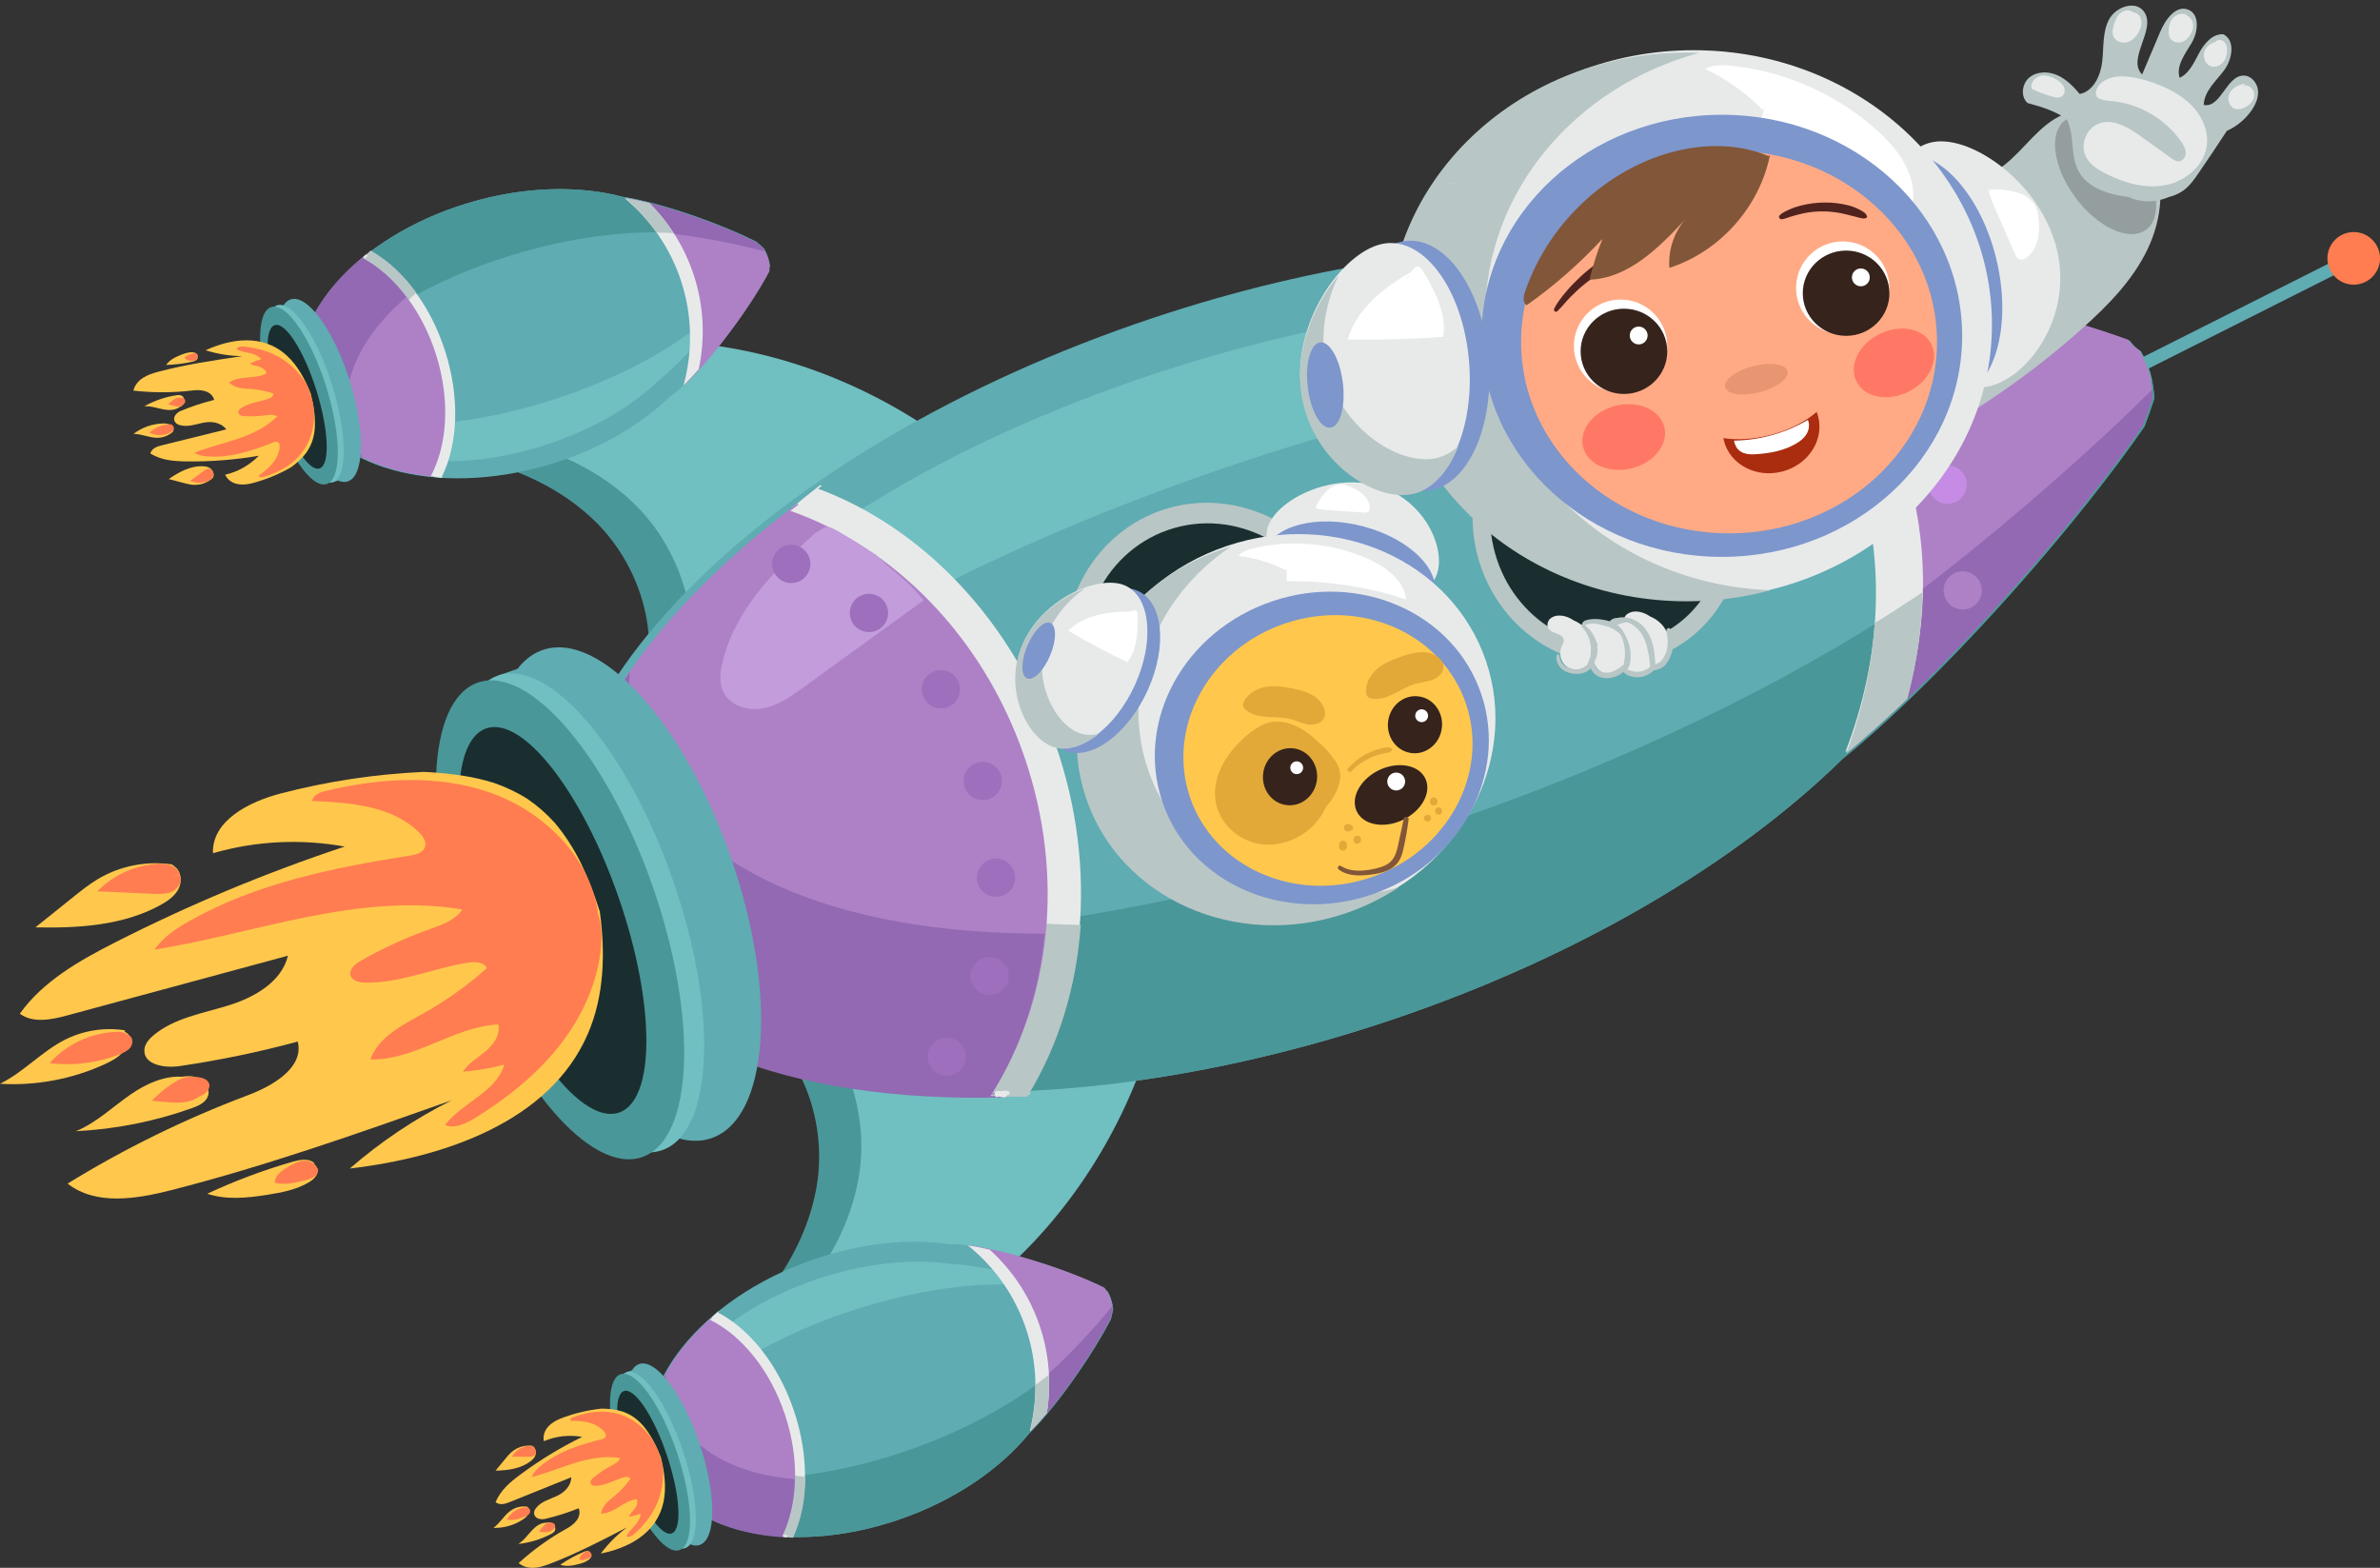 <?xml version="1.0" encoding="UTF-8"?><svg xmlns="http://www.w3.org/2000/svg" xmlns:xlink="http://www.w3.org/1999/xlink" height="1654.5" preserveAspectRatio="xMidYMid meet" version="1.0" viewBox="0.0 -5.9 2511.7 1654.5" width="2511.7" zoomAndPan="magnify"><rect x="0.0" y="-5.9" width="2511.7" height="1654.5" fill="#333333" stroke="none"/><defs><clipPath id="a"><path d="M 2456 238 L 2511.73 238 L 2511.73 295 L 2456 295 Z M 2456 238"/></clipPath><clipPath id="b"><path d="M 522 1480 L 702 1480 L 702 1648.629 L 522 1648.629 Z M 522 1480"/></clipPath></defs><g><g><path d="M 2483.422 259.191 L 2131.789 436.23 L 2137.859 448.27 L 2489.48 271.238 L 2483.422 259.191" fill="#5facb2"/></g><g clip-path="url(#a)"><path d="M 2511.648 264.719 C 2512.77 280.012 2501.281 293.309 2485.988 294.43 C 2470.699 295.551 2457.398 284.059 2456.289 268.77 C 2455.172 253.48 2466.66 240.18 2481.949 239.059 C 2497.238 237.941 2510.539 249.43 2511.648 264.719" fill="#ff7d50"/></g><g><path d="M 666.902 746.93 C 703.781 682.52 680.945 595.578 627.68 543.898 C 574.418 492.211 497.762 471.09 423.598 468.16 L 603.543 378.148 C 806.137 362.398 1013.23 473 1112.809 650.137 C 962.852 675.855 814.027 708.164 666.902 746.93" fill="#4a9799"/></g><g><path d="M 712.199 741.855 C 748.992 674.441 726.043 583.352 672.707 529.141 C 619.371 474.93 542.68 452.699 468.516 449.539 L 648.344 355.5 C 850.926 339.281 1058.172 455.41 1157.988 641.07 C 1008.07 667.812 859.277 701.449 712.199 741.855" fill="#70bfc1"/></g><g><path d="M 806.176 256.238 C 806.734 257.262 806.426 256.66 806.195 256.262 L 806.199 256.262 C 806.215 256.289 806.23 256.32 806.246 256.34 C 806.508 256.809 806.762 257.27 807.016 257.738 C 808.004 259.602 808.902 261.512 809.695 263.469 C 809.93 264.051 810.156 264.641 810.371 265.23 C 810.426 265.371 810.473 265.512 810.527 265.66 C 810.785 266.48 811.035 267.309 811.262 268.16 C 811.801 270.18 812.223 272.23 812.527 274.281 C 812.023 276.031 811.852 278 811.988 279.969 C 802.547 297.859 787.938 320.629 770.348 344.109 C 745.238 377.629 720.789 403.609 706.312 413.238 C 675.023 443.328 631.355 468.82 579.992 484.23 C 460.059 520.219 343.621 487.629 319.922 411.441 C 296.223 335.25 374.234 244.301 494.172 208.309 C 552.984 190.672 610.953 189.512 657.562 201.898 C 676.703 204.781 704.223 212.031 734.535 222.68 C 758.844 231.219 780.973 240.539 798.176 249.18 C 800.883 251.461 803.535 253.84 806.176 256.238" fill="#5facb2"/></g><g><path d="M 543.27 262.41 C 433.543 295.34 348.895 355.27 320.555 413.398 C 320.34 412.75 320.125 412.102 319.922 411.441 C 296.223 335.25 374.234 244.301 494.172 208.309 C 552.984 190.672 610.953 189.512 657.562 201.898 C 676.703 204.781 704.223 212.031 734.535 222.68 C 758.844 231.219 780.973 240.539 798.176 249.18 C 800.883 251.461 803.535 253.84 806.176 256.238 C 806.734 257.262 806.426 256.66 806.195 256.262 L 806.199 256.262 C 806.215 256.289 806.23 256.32 806.246 256.34 C 806.508 256.809 806.762 257.27 807.016 257.738 C 807.914 259.43 808.738 261.172 809.48 262.949 C 752.008 232.578 650.219 230.32 543.27 262.41" fill="#4a9799"/></g><g><path d="M 589.012 414.18 C 498.887 444.078 414.551 449.461 369.992 431.75 C 370.117 432.172 370.254 432.602 370.391 433.02 C 386.648 482.18 479.691 495.531 578.199 462.84 C 626.504 446.809 667.152 422.691 694.125 396.469 C 706.148 386.828 722.102 371.379 738.535 353 C 751.711 338.262 763.039 324.039 771.25 312.281 C 772.148 309.961 772.965 307.609 773.762 305.25 C 773.711 304.488 773.758 304.93 773.77 305.23 C 773.77 305.211 773.77 305.191 773.766 305.172 C 773.746 304.82 773.727 304.469 773.699 304.129 C 773.598 302.879 773.426 301.641 773.176 300.41 C 746.391 340.48 676.852 385.031 589.012 414.18" fill="#70bfc1"/></g><g><path d="M 392.691 259.148 C 392.449 259.359 392.203 259.57 391.957 259.781 C 425.008 278.238 454.961 316.941 470.336 366.379 C 485.715 415.809 482.895 464.352 465.992 497.801 C 466.512 497.871 467.035 497.922 467.559 497.98 C 467.406 498.148 467.266 498.328 467.133 498.531 C 399.805 490.789 346.812 458.371 331.188 408.129 C 315.609 358.051 340.902 302.27 392.012 258.949 C 392.238 259.039 392.465 259.109 392.691 259.148" fill="#e8eaea"/></g><g><path d="M 391.707 258.859 C 391.699 258.871 391.691 258.879 391.68 258.891 C 408.957 268.539 425.387 283.719 439.332 303.07 C 406.613 332.309 385.449 366.75 380.219 401.121 C 371.336 397.711 362.426 394.449 353.508 391.301 C 347.695 389.238 341.875 387.238 336.055 385.262 C 332.844 383.73 329.629 382.191 326.41 380.672 C 324.926 338.352 349.262 294.309 391.066 258.629 C 391.273 258.73 391.488 258.801 391.707 258.859" fill="#b9c6c6"/></g><g><path d="M 387.301 263.852 C 386 264.891 384.719 265.941 383.445 267 C 416.203 284.52 445.664 321.629 460.48 369.262 C 475.293 416.891 471.977 463.84 454.781 496.34 C 455.891 496.461 457 496.578 458.121 496.691 C 458.035 496.859 457.957 497.039 457.895 497.23 C 389.91 490.84 336.531 459.898 321.324 411.02 C 305.996 361.738 333.223 306.289 386.816 263.52 C 386.977 263.641 387.137 263.738 387.301 263.852" fill="#ae81c6"/></g><g><path d="M 428.859 307.68 C 379.398 349.691 354.859 402.719 369.582 450.059 C 372.621 459.82 377.18 468.871 383.074 477.148 C 351.961 462.16 329.395 439.43 320.348 410.34 C 305.02 361.059 332.242 305.609 385.836 262.84 C 385.996 262.961 386.156 263.07 386.32 263.172 C 385.023 264.211 383.734 265.262 382.469 266.32 C 399.32 275.34 415.297 289.539 428.859 307.68" fill="#9269b2"/></g><g><path d="M 387.816 264.16 C 387.434 264.949 386.773 265.461 386.023 265.738 C 385.973 265.781 385.922 265.82 385.871 265.859 C 385.848 265.879 385.824 265.898 385.805 265.91 C 385.652 266.102 385.496 266.289 385.336 266.469 C 384.816 267.07 384.02 266.539 383.848 265.84 C 383.465 265.449 383.508 264.57 384.109 264.578 C 384.172 264.578 384.23 264.578 384.293 264.57 C 384.652 264.09 385.031 263.621 385.41 263.16 C 385.758 262.73 386.309 262.871 386.652 263.25 C 386.73 263.211 386.809 263.172 386.883 263.121 C 387.355 262.828 388.133 263.52 387.816 264.16" fill="#e8eaea"/></g><g><path d="M 811.074 268.789 C 811.617 270.82 812.035 272.871 812.344 274.922 C 811.836 276.672 811.668 278.641 811.801 280.609 C 802.359 298.5 787.75 321.262 770.16 344.738 C 752.457 368.379 735.082 388.262 721.301 401.309 C 731.406 366.41 731.781 328.699 720.324 291.871 C 709.309 256.449 688.762 226.359 662.09 203.309 C 680.906 206.59 706.438 213.512 734.348 223.309 C 758.66 231.852 780.785 241.18 797.988 249.82 C 800.699 252.09 803.352 254.48 805.988 256.879 C 806.547 257.898 806.238 257.301 806.012 256.898 C 806.027 256.93 806.043 256.949 806.059 256.98 C 806.32 257.441 806.578 257.91 806.828 258.379 C 807.816 260.238 808.719 262.148 809.512 264.109 C 809.746 264.691 809.973 265.281 810.188 265.871 C 810.238 266.012 810.289 266.148 810.34 266.289 C 810.598 267.121 810.852 267.949 811.074 268.789" fill="#ae81c6"/></g><g><path d="M 757.449 248.191 C 734.422 243.828 712.844 240.852 694.59 239.301 C 685.266 225.93 674.32 213.879 662.09 203.309 C 680.906 206.59 706.438 213.512 734.348 223.309 C 758.66 231.852 780.785 241.18 797.988 249.82 C 800.699 252.09 803.352 254.48 805.988 256.879 C 806.547 257.898 806.238 257.301 806.012 256.898 C 806.027 256.93 806.043 256.949 806.059 256.98 C 806.32 257.441 806.578 257.91 806.828 258.379 C 807.035 258.77 807.238 259.16 807.438 259.551 C 792.395 255.488 775.441 251.602 757.449 248.191" fill="#9269b2"/></g><g><path d="M 685.617 208.789 C 706.461 229.621 722.699 255.289 732.309 284.859 C 743.016 317.789 744.215 351.629 737.391 383.648 C 731.691 390.18 726.297 395.949 721.363 400.801 C 730.98 365.629 730.848 327.82 718.922 291.129 C 707.453 255.859 686.551 226.109 659.637 203.531 C 667.281 204.719 676.035 206.48 685.617 208.789" fill="#e8eaea"/></g><g><path d="M 692.926 239.609 C 683.355 225.898 672.086 213.578 659.469 202.84 C 667.113 204.102 675.867 205.949 685.441 208.34 C 694.906 217.93 703.398 228.52 710.734 240.012 C 704.379 239.711 698.414 239.578 692.926 239.609" fill="#b9c6c6"/></g><g><path d="M 369.215 396.379 C 352.703 343.289 324.836 304.602 306.969 309.969 C 289.102 315.328 288.004 362.711 304.516 415.801 C 321.031 468.891 348.898 507.578 366.766 502.219 C 384.633 496.859 385.73 449.469 369.215 396.379" fill="#5facb2"/></g><g><path d="M 315.676 313.191 L 293.758 319.77 L 350.789 503.121 L 372.707 496.539 L 315.676 313.191" fill="#5facb2"/></g><g><path d="M 350.668 400.98 C 334.613 349.359 308.641 311.41 292.652 316.211 C 276.664 321.012 276.719 366.73 292.773 418.352 C 308.824 469.961 334.801 507.922 350.789 503.121 C 366.777 498.32 366.723 452.59 350.668 400.98" fill="#70bfc1"/></g><g><path d="M 344.434 402.852 C 328.379 351.23 302.402 313.281 286.414 318.078 C 270.43 322.879 270.48 368.609 286.535 420.219 C 302.59 471.84 328.566 509.789 344.551 504.988 C 360.539 500.191 360.484 454.461 344.434 402.852" fill="#4a9799"/></g><g><path d="M 334.117 406.672 C 321.121 364.891 301.391 333.781 290.047 337.18 C 278.699 340.578 280.039 377.219 293.035 419 C 306.031 460.781 325.762 491.891 337.109 488.488 C 348.453 485.09 347.113 448.461 334.117 406.672" fill="#1a2e30"/></g><g><path d="M 331.711 429.391 C 332.406 435.59 332.609 441.781 332.07 447.801 C 331.559 452.199 330.629 456.441 329.262 460.43 C 327.715 464.5 325.727 468.238 323.387 471.629 C 319.152 477.398 313.98 482.012 308.586 486.148 C 308.062 486.539 307.531 486.941 307.004 487.32 C 294.043 494.73 280.246 500.379 265.898 504.102 C 256.195 506.609 243.105 506.449 237.586 495.059 C 250.895 492.078 263.156 485.172 273.105 475.051 C 247.902 479.422 222.152 481.422 196.145 481.012 C 183.602 480.82 170.492 479.91 158.609 472.672 C 160.32 467.059 165.848 465.25 170.773 464.039 C 193.465 458.43 216.148 452.82 238.836 447.219 C 232.492 439.27 222.648 438.59 214.484 440.211 C 206.324 441.828 198.195 445.09 189.691 442.691 C 187.77 442.141 185.691 441.16 184.547 439.102 C 181.805 434.148 186.617 429.461 190.773 427.73 C 202.23 422.961 214.02 419.078 226.066 416.102 C 223.051 406.039 211.68 405.121 203.418 406.129 C 182.875 408.641 161.852 408.699 140.727 406.309 C 144.141 393.949 155.875 389.379 166.516 386.539 C 195.656 378.77 225.688 374.34 255.672 369.922 C 242.852 369.809 229.816 367.73 216.969 363.738 C 243.688 351.52 277.445 345.98 302.992 369.641 C 314.094 379.91 322.094 394.512 327.973 409.578 C 329.578 416.121 330.871 422.789 331.711 429.391" fill="#ffc84d"/></g><g><path d="M 220.445 496.41 C 220.742 496.43 221.043 496.461 221.34 496.5 Z M 178.082 499.66 C 183.164 500.988 188.246 502.32 193.328 503.648 C 196.547 504.5 199.777 505.34 203 505.66 C 210.934 506.43 218.676 503.852 224.562 498.449 C 224.867 498.172 225.164 497.691 225.117 497.262 C 226.203 494.602 224.715 490.77 222.434 488.801 C 220.109 486.789 217.258 486.289 214.586 486.148 C 201.141 485.469 189.066 492.121 178.082 499.66" fill="#ffc84d"/></g><g><path d="M 165.848 456.109 C 157.605 456.039 149.168 451.961 140.938 451.988 C 149.98 445.109 160.793 441.289 172.094 440.969 C 174.32 440.898 176.777 441.09 178.891 442.191 C 179.223 442.23 179.551 442.301 179.879 442.41 C 181.246 442.84 182.625 444.039 183.07 445.68 C 183.395 446.859 183.188 447.91 182.688 448.801 L 183.094 449.129 C 178.398 453.68 172.273 456.16 165.848 456.109" fill="#ffc84d"/></g><g><path d="M 152.262 422.871 C 162.93 416.852 174.562 412.891 186.668 411.148 C 188.777 410.852 191.234 410.738 192.977 412.629 C 194.871 414.68 194.902 418.32 193.598 420.488 C 192.637 422.078 191.16 423.031 189.555 423.648 C 185.246 426.93 179.176 427.262 173.559 426.309 C 166.441 425.109 159.227 422.301 152.262 422.871" fill="#ffc84d"/></g><g><path d="M 208.242 371.859 L 208.723 371.16 C 208.582 372.809 207.645 373.879 206.43 374.59 C 206.363 374.66 206.301 374.73 206.238 374.801 L 206.344 374.641 C 205.426 375.16 204.363 375.488 203.363 375.719 C 194.215 377.789 184.824 378.961 175.309 379.199 C 179.191 373.738 185.066 370.949 190.871 368.641 C 195.016 366.988 199.34 365.488 203.926 365.949 C 205.555 366.121 207.484 366.789 208.27 368.641 C 208.738 369.762 208.637 370.852 208.242 371.859" fill="#ffc84d"/></g><g><path d="M 220.316 488.809 C 222.363 488.859 224.746 490.699 225.043 493.199 C 224.062 493.551 223.086 493.898 222.105 494.25 L 225.016 493.359 C 226.215 496.539 223.824 499.371 221.473 500.691 C 215.312 504.148 207.723 504.461 200.645 501.559 C 205.363 498.07 210.098 494.609 214.848 491.18 C 216.504 489.988 218.262 488.762 220.316 488.809" fill="#ff7d50"/></g><g><path d="M 182.848 447.43 C 182.645 448.5 181.746 449.359 180.891 449.891 C 174.109 454.09 165.426 454.379 157.539 450.672 C 163.207 445.672 170.137 442.602 177.5 441.852 C 178.73 441.719 180.031 441.672 181.238 442.309 C 182.449 442.941 183.523 444.461 183.422 445.949 C 183.375 446.602 183.164 447.07 182.848 447.43" fill="#ff7d50"/></g><g><path d="M 206.375 374.191 C 204.816 375.031 202.938 374.898 201.129 374.75 C 198.852 374.551 196.129 374.031 194.848 371.539 C 197.027 368.969 200.242 368.059 203.324 367.238 C 204.258 366.988 205.219 366.73 206.211 366.941 C 207.207 367.141 208.254 367.91 208.648 369.07 C 208.598 369.191 208.543 369.32 208.496 369.449 C 208.895 371.449 207.828 373.391 206.375 374.191" fill="#ff7d50"/></g><g><path d="M 327.285 409.469 C 335.129 429.871 331.293 453.102 320.926 468.551 C 310.555 484 294.621 492.609 278.07 497.371 C 276.309 497.871 274.012 498.109 272.777 496.18 C 282.383 489.23 292.68 481.121 294.996 467.422 C 295.348 465.371 295.355 462.781 293.895 461.25 C 292.367 459.648 290.234 460.23 288.527 460.922 C 266.562 469.672 243.711 477.43 219.48 475.789 C 214.66 475.461 209.664 474.711 205.141 471.879 C 219.996 465.98 235.645 462.391 250.766 457.238 C 265.891 452.09 280.703 445.23 292.539 433.578 C 288.68 431.039 284.328 431.781 280.309 432.359 C 272.629 433.48 264.773 433.738 256.859 433.148 C 254.836 433 252.23 432.262 251.621 429.828 C 251.086 427.691 252.613 426 254.07 424.988 C 263.105 418.711 274.617 418.371 284.664 414.301 C 286.617 413.512 288.816 411.922 288.395 409.301 C 280.371 406.66 272.238 405.059 264.184 404.551 C 256.527 404.059 248.043 404.141 241.801 397.691 C 253.18 389.762 269.398 394.84 281.363 388.07 C 280.223 384.211 276.633 381.98 273.391 381.031 C 270.145 380.09 266.742 379.879 263.746 377.82 C 267.574 375.828 271.609 374.301 275.781 373.238 C 268.77 365.191 258.145 367.41 249.547 362.57 C 251.406 359.469 255.301 359.488 258.703 359.891 C 270.301 361.25 282.066 364.23 293.164 370.23 C 304.262 376.23 314.691 385.398 322.07 397.41 C 324.43 401.25 326.508 405.691 327.289 410.078 L 327.285 409.469" fill="#ff7d50"/></g><g><path d="M 194.262 420.25 C 193.816 420.711 193.324 421.121 192.801 421.449 C 192.25 421.961 191.617 422.359 190.945 422.609 C 188.98 423.359 186.754 423.109 184.594 422.672 C 182.184 422.18 179.781 421.449 177.418 420.5 C 178.5 419.621 179.582 418.738 180.664 417.859 C 182.395 416.449 184.156 415.031 186.203 414.281 C 187.438 413.828 188.801 413.641 190.148 413.859 C 190.258 413.859 190.367 413.859 190.473 413.852 C 191.418 413.82 192.391 413.809 193.324 414.211 C 194.266 414.602 195.176 415.488 195.453 416.641 C 195.805 418.059 195.098 419.371 194.262 420.25" fill="#ff7d50"/></g><g><path d="M 774.645 1059.512 C 842.242 1090.148 874.605 1174.012 861.66 1247.102 C 848.723 1320.18 798.922 1382.172 740.504 1427.941 L 939.09 1395.621 C 1112.578 1289.828 1215.781 1078.949 1192.859 877.043 C 1056.219 943.945 916.629 1004.84 774.645 1059.512" fill="#4a9799"/></g><g><path d="M 814.348 1037.109 C 883.633 1070.25 918.328 1157.539 906.805 1232.711 C 895.281 1307.879 846.105 1370.781 787.82 1416.762 L 988.668 1387.762 C 1162.43 1282.371 1262.52 1066.922 1234.809 857.949 C 1097.59 924.008 957.254 983.809 814.348 1037.109" fill="#70bfc1"/></g><g><path d="M 2273.531 414.75 C 2273.309 411.57 2273.5 413.398 2273.559 414.672 C 2273.559 414.578 2273.559 414.5 2273.551 414.41 C 2273.469 412.961 2273.371 411.5 2273.25 410.051 C 2272.77 404.34 2271.941 398.66 2270.699 393.059 C 2270.328 391.391 2269.93 389.73 2269.488 388.09 C 2269.379 387.691 2269.281 387.301 2269.172 386.91 C 2268.43 384.672 2267.66 382.449 2266.809 380.262 C 2264.738 374.969 2262.27 369.852 2259.469 364.91 C 2254.891 362.078 2250.871 358.16 2247.73 353.719 C 2188.621 332.281 2105.969 309.609 2013.488 290.711 C 1881.441 263.73 1764.809 251.691 1706.031 256.852 C 1562.398 248.18 1391.48 271.34 1216.551 329.719 C 808.023 466.031 532.285 742.652 600.66 947.574 C 669.039 1152.5 1055.641 1208.109 1464.16 1071.801 C 1664.48 1004.961 1832.871 904.375 1944.422 795.051 C 1994.172 754.863 2060.148 690.461 2128.07 613.82 C 2182.531 552.359 2229.328 493.09 2263.219 444.059 C 2266.91 434.391 2270.262 424.57 2273.531 414.75" fill="#5facb2"/></g><g><path d="M 1508.199 868.938 C 1134.461 993.648 784.328 1016.07 598.973 942.246 C 599.512 944.027 600.07 945.805 600.66 947.574 C 669.039 1152.5 1055.641 1208.109 1464.16 1071.801 C 1664.48 1004.961 1832.871 904.375 1944.422 795.051 C 1994.172 754.863 2060.148 690.461 2128.07 613.82 C 2182.531 552.359 2229.328 493.09 2263.219 444.059 C 2266.91 434.391 2270.262 424.57 2273.531 414.75 C 2273.309 411.57 2273.5 413.398 2273.559 414.672 C 2273.559 414.578 2273.559 414.5 2273.551 414.41 C 2273.469 412.961 2273.371 411.5 2273.25 410.051 C 2272.809 404.852 2272.078 399.672 2271.02 394.551 C 2160.48 561.609 1872.488 747.387 1508.199 868.938" fill="#4a9799"/></g><g><path d="M 1367.789 463.359 C 1055.691 559.68 804.117 698.117 707.973 815.18 C 707.578 814.035 707.195 812.891 706.836 811.734 C 665.508 677.809 908.547 483.891 1249.68 378.609 C 1416.969 326.988 1576.77 306.27 1701.078 314.34 C 1752.828 313.559 1826.238 318.211 1906.289 328.27 C 1970.469 336.34 2028.422 346.578 2073.031 357.102 C 2079.762 360.461 2086.309 364.039 2092.82 367.648 C 2094.039 369.379 2093.379 368.359 2092.871 367.68 L 2092.871 367.691 C 2092.91 367.73 2092.941 367.781 2092.98 367.82 C 2093.551 368.602 2094.109 369.379 2094.66 370.18 C 2096.602 373.02 2098.328 375.98 2099.809 379.051 C 1951.238 341.059 1671.988 369.48 1367.789 463.359" fill="#70bfc1"/></g><g><path d="M 1087.359 1147.539 C 1086.289 1147.539 1085.211 1147.551 1084.129 1147.551 C 1144.801 1048.66 1159.941 912.539 1114.078 780.09 C 1068.23 647.641 972.152 550.031 863.332 509.82 C 864.695 508.738 866.086 507.672 867.461 506.602 C 866.719 506.512 865.984 506.391 865.27 506.211 C 687.484 644.441 595.312 808.961 641.918 943.566 C 688.379 1077.762 861.605 1150.02 1085.77 1149.191 C 1086.262 1148.59 1086.789 1148.039 1087.359 1147.539" fill="#e8eaea"/></g><g><path d="M 1085.078 1149.93 C 1085.039 1149.93 1085 1149.93 1084.961 1149.93 C 1116.672 1098.238 1135.93 1036.371 1140.559 970.172 C 994.324 967.516 871.562 932.926 794.324 869.664 C 775.199 892.961 755.742 915.98 736.047 938.797 C 723.215 953.664 710.277 968.438 697.27 983.148 C 690.906 992.219 684.539 1001.289 678.121 1010.32 C 750.652 1102.59 899.855 1151.738 1083.66 1151.578 C 1084.09 1150.988 1084.559 1150.449 1085.078 1149.93" fill="#b9c6c6"/></g><g><path d="M 1063.48 1147.359 C 1057.879 1147.5 1052.309 1147.602 1046.781 1147.648 C 1108.32 1051.301 1124.949 919.445 1080.762 791.832 C 1036.578 664.215 941.984 570.871 834.039 533.199 C 836.973 530.93 839.934 528.672 842.914 526.422 C 842.359 526.211 841.82 525.969 841.301 525.691 C 659.215 662.262 563.25 824.336 608.598 955.309 C 654.312 1087.34 832.445 1155.422 1062.691 1148.922 C 1062.93 1148.391 1063.199 1147.871 1063.48 1147.359" fill="#ae81c6"/></g><g><path d="M 1102.371 979.375 C 885.273 979.988 719.18 912.176 675.266 785.348 C 666.211 759.188 662.797 731.785 664.57 703.598 C 603.109 791.633 580.055 880.586 607.035 958.52 C 652.75 1090.551 830.883 1158.629 1061.129 1152.129 C 1061.371 1151.602 1061.641 1151.078 1061.922 1150.57 C 1056.328 1150.711 1050.762 1150.809 1045.219 1150.859 C 1076.879 1101.289 1096.648 1042.328 1102.371 979.375" fill="#9269b2"/></g><g><path d="M 1064.379 1145.762 C 1061.859 1144.789 1059.059 1144.91 1056.41 1145.672 C 1056.191 1145.672 1055.969 1145.68 1055.75 1145.691 C 1055.66 1145.691 1055.559 1145.691 1055.469 1145.699 C 1054.691 1145.57 1053.91 1145.461 1053.129 1145.359 C 1050.559 1145.039 1049.262 1147.609 1050.039 1149.391 C 1049.641 1150.898 1051.371 1152.691 1053.07 1151.59 C 1053.238 1151.48 1053.422 1151.371 1053.602 1151.262 C 1055.5 1151.641 1057.422 1151.941 1059.352 1152.25 C 1061.109 1152.52 1062.43 1151.23 1062.711 1149.789 C 1063.02 1149.738 1063.32 1149.691 1063.621 1149.648 C 1065.48 1149.422 1066.441 1146.551 1064.379 1145.762" fill="#e8eaea"/></g><g><path d="M 2265.129 379.23 C 2263.059 373.941 2260.59 368.809 2257.801 363.879 C 2253.219 361.039 2249.191 357.129 2246.059 352.691 C 2186.949 331.25 2104.301 308.578 2011.809 289.68 C 1918.711 270.66 1833.27 259.059 1770.371 255.68 C 1861.828 312.281 1930.41 392.191 1963.469 491.25 C 1995.25 586.512 1990.129 687.32 1954.891 783.988 C 2002.988 743.52 2063.859 683.348 2126.391 612.789 C 2180.859 551.328 2227.648 492.059 2261.551 443.031 C 2265.238 433.352 2268.59 423.539 2271.859 413.719 C 2271.641 410.539 2271.82 412.371 2271.891 413.641 C 2271.879 413.551 2271.879 413.469 2271.879 413.379 C 2271.801 411.93 2271.699 410.469 2271.578 409.02 C 2271.09 403.309 2270.262 397.621 2269.031 392.031 C 2268.66 390.359 2268.25 388.699 2267.809 387.051 C 2267.711 386.66 2267.602 386.27 2267.488 385.879 C 2266.75 383.641 2265.988 381.422 2265.129 379.23" fill="#ae81c6"/></g><g><path d="M 2148.141 518.57 C 2089.891 568.828 2033.309 613.559 1983.711 649.312 C 1980.879 694.453 1971.059 739.656 1954.891 783.988 C 2002.988 743.52 2063.859 683.348 2126.391 612.789 C 2180.859 551.328 2227.648 492.059 2261.551 443.031 C 2265.238 433.352 2268.59 423.539 2271.859 413.719 C 2271.641 410.539 2271.82 412.371 2271.891 413.641 C 2271.879 413.551 2271.879 413.469 2271.879 413.379 C 2271.801 411.93 2271.699 410.469 2271.578 409.02 C 2271.469 407.82 2271.352 406.629 2271.219 405.441 C 2235.328 440.852 2193.66 479.289 2148.141 518.57" fill="#9269b2"/></g><g><path d="M 2012.578 730.469 C 2035.102 648.898 2035.738 565.172 2010.391 484.93 C 1982.16 395.52 1925.039 321.102 1848.148 264.801 C 1820.109 260.988 1794.309 258.262 1771.48 256.66 C 1862.012 314.719 1929.289 395.73 1960.75 495.309 C 1990.988 591.07 1984.25 691.785 1947.449 787.875 C 1967.25 771.754 1989.211 752.41 2012.578 730.469" fill="#e8eaea"/></g><g><path d="M 1978.379 651.602 C 1975.469 697.922 1965.172 744.27 1948.211 789.645 C 1967.879 773.367 1989.691 753.855 2012.879 731.727 C 2022.871 694.422 2028.281 656.699 2028.762 619.102 C 2011.059 631.039 1994.18 641.93 1978.379 651.602" fill="#b9c6c6"/></g><g><path d="M 1427.48 639.41 C 1457.629 726.492 1416.102 819.938 1334.711 848.113 C 1253.328 876.293 1162.91 828.539 1132.75 741.449 C 1102.602 654.359 1144.129 560.922 1225.52 532.738 C 1306.898 504.559 1397.328 552.32 1427.48 639.41" fill="#b9c6c6"/></g><g><path d="M 1408.18 646.09 C 1434.379 721.773 1398.289 802.977 1327.559 827.465 C 1256.828 851.953 1178.25 810.449 1152.051 734.77 C 1125.852 659.086 1161.941 577.879 1232.672 553.391 C 1303.398 528.898 1381.98 570.398 1408.18 646.09" fill="#1a2e30"/></g><g><path d="M 1830.391 501.051 C 1856.68 579.852 1817.98 663.762 1743.949 688.465 C 1669.91 713.168 1588.578 669.312 1562.281 590.512 C 1535.988 511.699 1574.691 427.801 1648.73 403.09 C 1722.762 378.391 1804.102 422.238 1830.391 501.051" fill="#b9c6c6"/></g><g><path d="M 1812.84 506.91 C 1835.691 575.391 1802.059 648.309 1737.711 669.781 C 1673.371 691.25 1602.691 653.137 1579.84 584.648 C 1556.988 516.172 1590.621 443.25 1654.961 421.781 C 1719.301 400.309 1789.988 438.422 1812.84 506.91" fill="#1a2e30"/></g><g><path d="M 771.574 899.602 C 820.82 1041.84 811.598 1174.16 750.977 1195.148 C 690.352 1216.141 601.285 1117.852 552.039 975.613 C 502.789 833.371 512.012 701.051 572.637 680.062 C 633.258 659.07 722.328 757.363 771.574 899.602" fill="#5facb2"/></g><g><path d="M 769.941 1172.559 L 695.566 1198.309 L 525.48 707.07 L 599.859 681.32 L 769.941 1172.559" fill="#5facb2"/></g><g><path d="M 710.395 923.453 C 758.277 1061.738 753.113 1189.07 698.867 1207.852 C 644.621 1226.629 561.832 1129.762 513.949 991.469 C 466.07 853.18 471.234 725.852 525.48 707.07 C 579.727 688.289 662.516 785.164 710.395 923.453" fill="#70bfc1"/></g><g><path d="M 689.242 930.777 C 737.121 1069.07 731.957 1196.391 677.711 1215.18 C 623.465 1233.961 540.676 1137.078 492.793 998.797 C 444.914 860.508 450.078 733.176 504.324 714.395 C 558.57 695.613 641.359 792.488 689.242 930.777" fill="#4a9799"/></g><g><path d="M 652.922 941.348 C 691.68 1053.301 691.898 1154.852 653.402 1168.18 C 614.906 1181.512 552.281 1101.559 513.52 989.613 C 474.762 877.668 474.547 776.113 513.039 762.785 C 551.535 749.457 614.16 829.406 652.922 941.348" fill="#1a2e30"/></g><g><path d="M 2037.75 404.922 C 2041.281 415.5 2035.559 426.941 2024.988 430.469 C 2014.41 433.988 2002.98 428.281 1999.449 417.699 C 1995.922 407.129 2001.629 395.691 2012.211 392.16 C 2022.781 388.629 2034.219 394.352 2037.75 404.922" fill="#c68ce5"/></g><g><path d="M 1979.578 315.75 C 1983.109 326.328 1977.398 337.762 1966.82 341.289 C 1956.25 344.82 1944.809 339.109 1941.281 328.531 C 1937.75 317.961 1943.469 306.52 1954.039 302.988 C 1964.621 299.461 1976.051 305.18 1979.578 315.75" fill="#c68ce5"/></g><g><path d="M 2074.488 499.078 C 2078.02 509.66 2072.301 521.09 2061.73 524.621 C 2051.148 528.148 2039.711 522.441 2036.191 511.859 C 2032.66 501.281 2038.371 489.852 2048.949 486.32 C 2059.52 482.789 2070.961 488.5 2074.488 499.078" fill="#c68ce5"/></g><g><path d="M 1063.441 1017.531 C 1067.078 1028.07 1061.5 1039.57 1050.969 1043.219 C 1040.43 1046.859 1028.93 1041.281 1025.281 1030.75 C 1021.629 1020.211 1027.219 1008.711 1037.75 1005.059 C 1048.289 1001.41 1059.789 1007 1063.441 1017.531" fill="#9e6fbc"/></g><g><path d="M 2090.48 610.801 C 2094.012 621.371 2088.301 632.809 2077.719 636.34 C 2067.148 639.871 2055.711 634.148 2052.18 623.578 C 2048.648 613 2054.359 601.57 2064.941 598.039 C 2075.52 594.512 2086.949 600.219 2090.48 610.801" fill="#ae81c6"/></g><g><path d="M 1018.129 1102.648 C 1021.781 1113.191 1016.199 1124.691 1005.66 1128.34 C 995.125 1131.98 983.625 1126.398 979.977 1115.859 C 976.328 1105.328 981.914 1093.828 992.449 1090.18 C 1002.988 1086.531 1014.48 1092.121 1018.129 1102.648" fill="#9e6fbc"/></g><g><path d="M 613.113 905.031 C 605.461 889.727 596.324 875.172 585.199 862.141 C 576.719 852.789 567.23 844.434 556.805 837.301 C 545.711 830.238 533.797 824.621 521.375 820.312 C 499.484 813.383 476.562 810.496 453.703 809.023 C 451.488 808.902 449.277 808.793 447.062 808.695 C 396.164 810.996 345.504 818.602 296.199 831.465 C 262.867 840.168 223.504 860.082 224.734 894.508 C 269.711 881.496 317.719 879.074 363.777 887.504 C 280.602 915.066 199.508 948.914 121.41 988.66 C 83.746 1007.828 45.492 1029.48 20.91 1063.859 C 34.945 1074.219 54.52 1070.121 71.355 1065.559 C 148.867 1044.59 226.375 1023.621 303.883 1002.648 C 297.199 1030.391 268.457 1046.641 241.203 1055.102 C 213.957 1063.559 184.219 1068.199 162.25 1086.422 C 157.281 1090.531 152.555 1095.898 152.34 1102.352 C 151.816 1117.809 173.773 1121.422 189.078 1119.191 C 231.27 1113.051 273.09 1104.391 314.246 1093.262 C 320.957 1120.879 287.988 1139.969 261.387 1149.98 C 195.254 1174.871 131.512 1206.121 71.332 1243.148 C 101.141 1266.469 143.859 1259.461 180.531 1250.109 C 280.984 1224.469 378.883 1189.84 476.621 1155.262 C 437.984 1174.629 401.801 1198.879 369.184 1227.238 C 469.312 1215.441 580.23 1177.789 620.316 1085.281 C 637.734 1045.09 638.953 999.57 633.012 956.152 C 627.566 938.715 620.98 921.461 613.113 905.031" fill="#ffc84d"/></g><g><path d="M 173.289 915.441 C 172.441 915.977 171.59 916.492 170.715 916.98 Z M 169.133 949.316 C 177.008 945.016 184.855 939.613 188.73 931.523 C 192.523 923.594 190.996 912.559 183.531 908.062 C 182.996 907 181.324 906.328 179.965 906.141 C 153.641 902.531 126.145 908.137 103.336 921.762 C 94.082 927.293 85.637 934.059 77.223 940.797 C 63.93 951.445 50.641 962.094 37.352 972.742 C 82.484 973.676 129.516 970.945 169.133 949.316" fill="#ffc84d"/></g><g><path d="M 68.926 1091.141 C 44.074 1103.602 24.965 1125.578 0 1137.801 C 38.211 1140.109 76.973 1132.77 111.691 1116.641 C 118.527 1113.461 125.664 1109.352 130.332 1103.68 C 131.266 1103.09 132.156 1102.441 132.988 1101.699 C 136.441 1098.66 138.73 1093.852 137.496 1089.422 C 136.598 1086.211 134.34 1084.121 131.422 1082.828 L 132.133 1081.449 C 110.742 1077.988 88.297 1081.441 68.926 1091.141" fill="#ffc84d"/></g><g><path d="M 80.16 1187.852 C 121.934 1185.762 163.387 1177.512 202.773 1163.441 C 209.645 1160.988 217.25 1157.559 219.539 1150.641 C 222.043 1143.07 216.41 1134.66 209.043 1131.629 C 203.629 1129.398 197.66 1129.422 191.816 1130.379 C 173.613 1129.289 154.73 1137.59 139.215 1148.141 C 119.551 1161.52 102.137 1178.762 80.16 1187.852" fill="#ffc84d"/></g><g><path d="M 329.98 1221.578 L 332.547 1222.488 C 329.516 1218.891 324.984 1217.828 320.18 1218 C 319.879 1217.941 319.582 1217.879 319.285 1217.82 L 319.848 1218.02 C 316.254 1218.191 312.516 1219.02 309.145 1219.988 C 278.176 1228.879 247.902 1240.211 218.707 1253.852 C 239.078 1260.629 261.258 1258.262 282.465 1254.91 C 297.617 1252.52 313.07 1249.531 326.215 1241.609 C 330.891 1238.801 335.68 1234.379 335.125 1228.949 C 334.797 1225.68 332.754 1223.309 329.98 1221.578" fill="#ffc84d"/></g><g><path d="M 182.289 934.656 C 188.418 931.477 192.734 923.695 189.695 917.504 C 186.18 918.16 182.664 918.82 179.148 919.48 L 189.348 917.176 C 187.98 908.07 176.273 905.133 167.082 905.609 C 143 906.859 119.523 917.465 102.672 934.707 C 122.445 935.688 142.227 936.57 162.012 937.363 C 168.906 937.641 176.164 937.832 182.289 934.656" fill="#ff7d50"/></g><g><path d="M 134.055 1085.719 C 131.75 1083.559 127.684 1082.941 124.266 1083 C 97.117 1083.461 70.379 1095.738 52.34 1116.039 C 77.391 1119.09 103.191 1115.789 126.672 1106.539 C 130.59 1104.988 134.598 1103.172 137.262 1099.91 C 139.926 1096.641 140.781 1091.531 138.125 1088.27 C 136.969 1086.852 135.59 1086.07 134.055 1085.719" fill="#ff7d50"/></g><g><path d="M 320.652 1219.02 C 314.609 1219.391 309.129 1222.512 303.902 1225.559 C 297.309 1229.41 289.891 1234.672 289.938 1242.309 C 300.582 1244.961 311.742 1242.25 322.375 1239.551 C 325.594 1238.73 328.898 1237.879 331.586 1235.93 C 334.273 1233.98 336.238 1230.66 335.602 1227.398 C 335.246 1227.18 334.891 1226.969 334.539 1226.75 C 332.586 1221.539 326.316 1218.672 320.652 1219.02" fill="#ff7d50"/></g><g><path d="M 631.109 957.434 C 622.707 898.812 574.5 851.125 518.777 831.082 C 463.059 811.039 401.246 815.016 343.652 828.777 C 337.52 830.242 330.199 833.129 329.504 839.398 C 369.516 841.047 413.473 844.316 442.07 872.359 C 446.371 876.574 450.469 882.516 448.453 888.195 C 446.344 894.152 438.973 896.004 432.727 896.988 C 352.461 909.648 271.051 925.914 200.277 965.84 C 186.199 973.785 172.266 982.965 163.023 996.23 C 217.293 987.621 270.312 972.52 324.207 961.789 C 378.098 951.059 433.754 944.723 487.938 953.848 C 480.25 965.441 465.922 970.238 452.82 974.906 C 427.828 983.809 403.625 994.922 380.59 1008.078 C 374.707 1011.449 368 1017.051 369.98 1023.531 C 371.734 1029.27 379.016 1030.871 385.012 1031.02 C 422.27 1031.969 457.637 1015.57 494.477 1009.922 C 501.617 1008.828 510.793 1009.219 513.633 1015.859 C 493.516 1033.898 471.402 1049.719 447.828 1062.93 C 425.426 1075.488 399.605 1087.949 390.883 1112.109 C 437.812 1113.359 478.914 1077.469 525.801 1075.172 C 528.426 1085.738 521.078 1096.238 512.738 1103.25 C 504.406 1110.262 494.434 1115.82 488.609 1125.02 C 503.344 1123.879 517.969 1121.391 532.25 1117.602 C 523.715 1146.578 488.055 1157.32 469.652 1181.289 C 480.172 1185.648 491.926 1179.789 501.598 1173.789 C 534.555 1153.34 565.477 1128.93 589.621 1098.578 C 613.766 1068.219 630.895 1031.57 634.316 992.938 C 635.41 980.594 634.711 967.281 630.141 956.008 L 631.109 957.434" fill="#ff7d50"/></g><g><path d="M 211.43 1131.191 C 209.352 1130.781 207.238 1130.59 205.129 1130.609 C 202.652 1130.262 200.105 1130.289 197.664 1130.699 C 190.551 1131.922 184.188 1135.809 178.344 1140.051 C 171.828 1144.781 165.703 1150.039 160.043 1155.762 C 164.703 1156.16 169.367 1156.559 174.027 1156.969 C 181.492 1157.621 189.062 1158.262 196.438 1156.93 C 200.891 1156.129 205.309 1154.52 209.047 1152 C 209.379 1151.852 209.707 1151.699 210.035 1151.551 C 212.941 1150.211 215.898 1148.781 218.117 1146.48 C 220.336 1144.172 221.695 1140.762 220.734 1137.711 C 219.539 1133.91 215.336 1131.949 211.43 1131.191" fill="#ff7d50"/></g><g><path d="M 1174.738 1375.891 C 1174.602 1374.73 1174.699 1375.398 1174.75 1375.859 C 1174.738 1375.828 1174.738 1375.801 1174.738 1375.77 C 1174.68 1375.238 1174.609 1374.711 1174.539 1374.18 C 1174.262 1372.102 1173.871 1370.02 1173.371 1367.969 C 1173.219 1367.359 1173.059 1366.75 1172.879 1366.141 C 1172.84 1366 1172.801 1365.852 1172.762 1365.711 C 1172.48 1364.891 1172.199 1364.059 1171.891 1363.25 C 1171.148 1361.289 1170.289 1359.391 1169.328 1357.539 C 1167.898 1356.422 1166.609 1354.922 1165.559 1353.238 C 1147.441 1344.262 1122.27 1334.352 1094.27 1325.609 C 1054.289 1313.121 1019.262 1306.371 1001.891 1307.031 C 958.906 1300.941 908.574 1305.828 857.91 1323.391 C 739.598 1364.391 664.25 1458.961 689.625 1534.609 C 714.996 1610.258 831.48 1638.352 949.797 1597.352 C 1007.809 1577.23 1055.488 1544.25 1086.039 1506.93 C 1099.871 1493.391 1117.941 1471.398 1136.289 1445.031 C 1151.012 1423.879 1163.488 1403.359 1172.379 1386.289 C 1173.25 1382.871 1174.012 1379.379 1174.738 1375.891" fill="#5facb2"/></g><g><path d="M 957.949 1524.75 C 849.707 1562.258 745.992 1563.199 688.992 1532.648 C 689.195 1533.301 689.406 1533.961 689.625 1534.609 C 714.996 1610.258 831.48 1638.352 949.797 1597.352 C 1007.809 1577.23 1055.488 1544.25 1086.039 1506.93 C 1099.871 1493.391 1117.941 1471.398 1136.289 1445.031 C 1151.012 1423.879 1163.488 1403.359 1172.379 1386.289 C 1173.25 1382.871 1174.012 1379.379 1174.738 1375.891 C 1174.602 1374.73 1174.699 1375.398 1174.75 1375.859 C 1174.738 1375.828 1174.738 1375.801 1174.738 1375.77 C 1174.68 1375.238 1174.609 1374.711 1174.539 1374.18 C 1174.281 1372.281 1173.941 1370.391 1173.5 1368.52 C 1144.66 1426.781 1063.449 1488.18 957.949 1524.75" fill="#4a9799"/></g><g><path d="M 906.219 1374.91 C 815.637 1403.398 744.109 1448.398 718.344 1488.84 C 718.195 1488.422 718.055 1488 717.918 1487.57 C 702.336 1438.199 769.965 1372.93 868.977 1341.781 C 917.527 1326.512 964.605 1322.281 1001.82 1327.762 C 1017.211 1328.539 1039.18 1331.73 1063.27 1337.02 C 1082.578 1341.262 1100.078 1346.148 1113.621 1350.891 C 1115.711 1352.238 1117.75 1353.672 1119.77 1355.109 C 1120.18 1355.762 1119.961 1355.379 1119.789 1355.129 C 1119.801 1355.141 1119.82 1355.16 1119.828 1355.18 C 1120.02 1355.469 1120.199 1355.77 1120.379 1356.07 C 1121.031 1357.141 1121.621 1358.25 1122.141 1359.391 C 1076.969 1342.57 994.504 1347.141 906.219 1374.91" fill="#70bfc1"/></g><g><path d="M 837.758 1615.508 C 837.434 1615.488 837.113 1615.461 836.797 1615.43 C 852.785 1581.121 854.43 1532.211 837.969 1483.129 C 821.504 1434.039 790.812 1396.328 757.531 1379.102 C 757.914 1378.738 758.305 1378.391 758.691 1378.031 C 758.469 1377.98 758.246 1377.922 758.031 1377.84 C 707.965 1423.52 683.965 1480.82 700.695 1530.699 C 717.371 1580.43 770.527 1610.859 837.316 1616.07 C 837.449 1615.859 837.594 1615.68 837.758 1615.508" fill="#e8eaea"/></g><g><path d="M 837.129 1616.32 C 837.117 1616.32 837.102 1616.32 837.09 1616.32 C 845.453 1598.379 849.887 1576.449 849.867 1552.602 C 806.23 1548.039 768.91 1532.5 744.559 1507.691 C 739.348 1515.66 734.035 1523.512 728.648 1531.289 C 725.137 1536.352 721.594 1541.391 718.027 1546.391 C 716.32 1549.52 714.613 1552.648 712.895 1555.758 C 736.457 1590.949 781.961 1612.418 836.738 1616.879 C 836.855 1616.68 836.984 1616.488 837.129 1616.32" fill="#b9c6c6"/></g><g><path d="M 830.637 1614.859 C 828.973 1614.77 827.312 1614.668 825.664 1614.551 C 841.973 1581.18 844.145 1533.852 828.281 1486.551 C 812.422 1439.262 782.258 1403.141 749.293 1386.84 C 750.121 1386.102 750.953 1385.352 751.797 1384.609 C 751.625 1384.52 751.461 1384.422 751.301 1384.301 C 699.91 1429.27 674.73 1485.59 691.012 1534.129 C 707.422 1583.059 761.949 1612.09 830.434 1615.398 C 830.492 1615.219 830.562 1615.039 830.637 1614.859" fill="#ae81c6"/></g><g><path d="M 838.684 1554.988 C 773.992 1549.871 723.059 1521.23 707.293 1474.23 C 704.043 1464.539 702.445 1454.531 702.383 1444.371 C 685.922 1474.73 680.93 1506.371 690.613 1535.262 C 707.027 1584.191 761.551 1613.219 830.035 1616.531 C 830.098 1616.34 830.164 1616.16 830.238 1615.98 C 828.574 1615.898 826.918 1615.789 825.27 1615.668 C 833.656 1598.508 838.305 1577.641 838.684 1554.988" fill="#9269b2"/></g><g><path d="M 830.871 1614.301 C 830.098 1613.891 829.266 1613.859 828.492 1614.07 C 828.426 1614.07 828.363 1614.059 828.297 1614.059 C 828.27 1614.059 828.238 1614.059 828.215 1614.059 C 827.98 1613.988 827.746 1613.93 827.508 1613.879 C 826.734 1613.699 826.402 1614.602 826.672 1615.258 C 826.586 1615.801 827.141 1616.488 827.621 1616.129 C 827.668 1616.102 827.723 1616.059 827.773 1616.031 C 828.348 1616.211 828.926 1616.371 829.508 1616.52 C 830.039 1616.668 830.406 1616.23 830.461 1615.719 C 830.547 1615.711 830.637 1615.699 830.723 1615.691 C 831.273 1615.648 831.504 1614.641 830.871 1614.301" fill="#e8eaea"/></g><g><path d="M 1171.371 1362.84 C 1170.621 1360.891 1169.762 1358.98 1168.809 1357.129 C 1167.379 1356.012 1166.078 1354.512 1165.039 1352.84 C 1146.922 1343.852 1121.75 1333.949 1093.75 1325.199 C 1065.559 1316.398 1039.828 1310.441 1021.02 1307.93 C 1049.641 1330.309 1072.012 1360.672 1084.281 1397.238 C 1096.07 1432.41 1097.02 1468.828 1088.879 1503.129 C 1102.219 1489.461 1118.871 1468.91 1135.77 1444.621 C 1150.48 1423.469 1162.969 1402.961 1171.859 1385.891 C 1172.73 1382.461 1173.48 1378.969 1174.219 1375.48 C 1174.07 1374.32 1174.172 1374.988 1174.219 1375.449 C 1174.219 1375.422 1174.219 1375.391 1174.211 1375.359 C 1174.148 1374.828 1174.09 1374.301 1174.02 1373.77 C 1173.73 1371.691 1173.352 1369.609 1172.84 1367.559 C 1172.691 1366.949 1172.531 1366.34 1172.359 1365.73 C 1172.32 1365.59 1172.281 1365.449 1172.23 1365.301 C 1171.961 1364.48 1171.68 1363.66 1171.371 1362.84" fill="#ae81c6"/></g><g><path d="M 1139.941 1410.93 C 1123.82 1427.941 1108.07 1442.988 1094.172 1454.93 C 1094.43 1471.219 1092.609 1487.398 1088.879 1503.129 C 1102.219 1489.461 1118.871 1468.91 1135.77 1444.621 C 1150.48 1423.469 1162.969 1402.961 1171.859 1385.891 C 1172.73 1382.461 1173.48 1378.969 1174.219 1375.48 C 1174.07 1374.32 1174.172 1374.988 1174.219 1375.449 C 1174.219 1375.422 1174.219 1375.391 1174.211 1375.359 C 1174.148 1374.828 1174.09 1374.301 1174.02 1373.77 C 1173.961 1373.34 1173.891 1372.898 1173.82 1372.469 C 1164 1384.559 1152.531 1397.629 1139.941 1410.93" fill="#9269b2"/></g><g><path d="M 1104.75 1484.922 C 1109.469 1455.828 1107.609 1425.512 1098.102 1395.91 C 1087.5 1362.941 1068.672 1334.801 1044.398 1312.828 C 1035.961 1310.871 1028.211 1309.352 1021.371 1308.301 C 1049.75 1331.199 1071.77 1361.93 1083.57 1398.66 C 1094.922 1433.969 1095.371 1470.328 1086.762 1504.391 C 1092.27 1498.949 1098.328 1492.398 1104.75 1484.922" fill="#e8eaea"/></g><g><path d="M 1092.641 1455.648 C 1092.91 1472.371 1090.98 1488.949 1087.031 1505.051 C 1092.488 1499.551 1098.512 1492.93 1104.871 1485.391 C 1106.941 1472.07 1107.629 1458.52 1106.852 1444.898 C 1101.871 1448.871 1097.109 1452.469 1092.641 1455.648" fill="#b9c6c6"/></g><g><path d="M 738.406 1517.969 C 756.086 1570.68 756.133 1618.371 738.508 1624.469 C 720.883 1630.578 692.262 1592.801 674.582 1540.09 C 656.902 1487.379 656.859 1439.699 674.484 1433.59 C 692.109 1427.48 720.727 1465.262 738.406 1517.969" fill="#5facb2"/></g><g><path d="M 743.684 1616.758 L 722.059 1624.258 L 661 1442.211 L 682.625 1434.711 L 743.684 1616.758" fill="#5facb2"/></g><g><path d="M 720.68 1525.102 C 737.867 1576.352 739.016 1622.32 723.246 1627.789 C 707.473 1633.258 680.758 1596.141 663.566 1544.898 C 646.379 1493.648 645.23 1447.672 661 1442.211 C 676.773 1436.738 703.492 1473.852 720.68 1525.102" fill="#70bfc1"/></g><g><path d="M 714.527 1527.23 C 731.719 1578.48 732.863 1624.461 717.094 1629.918 C 701.324 1635.391 674.602 1598.281 657.414 1547.031 C 640.227 1495.781 639.078 1449.801 654.848 1444.34 C 670.621 1438.871 697.34 1475.988 714.527 1527.23" fill="#4a9799"/></g><g><path d="M 703.926 1530.172 C 717.84 1571.648 720.051 1608.43 708.855 1612.309 C 697.664 1616.191 677.312 1585.699 663.398 1544.211 C 649.484 1502.73 647.277 1465.949 658.469 1462.07 C 669.66 1458.199 690.012 1488.68 703.926 1530.172" fill="#1a2e30"/></g><g clip-path="url(#b)"><path d="M 688.68 1513.16 C 685.617 1507.719 682.156 1502.578 678.195 1498.012 C 675.203 1494.75 671.973 1491.852 668.527 1489.422 C 664.891 1487.02 661.09 1485.148 657.207 1483.77 C 650.402 1481.578 643.508 1480.859 636.711 1480.66 C 636.051 1480.648 635.398 1480.641 634.742 1480.641 C 619.898 1482.211 605.406 1485.711 591.594 1491.09 C 582.254 1494.73 571.734 1502.52 573.926 1514.988 C 586.461 1509.621 600.445 1508.039 614.438 1510.43 C 591.441 1521.629 569.395 1535.09 548.543 1550.629 C 538.484 1558.129 528.387 1566.539 522.984 1579.359 C 527.66 1582.91 533.195 1581.141 537.906 1579.25 C 559.582 1570.508 581.262 1561.781 602.938 1553.051 C 602.445 1563.211 594.855 1569.52 587.289 1572.98 C 579.727 1576.449 571.23 1578.57 565.738 1585.488 C 564.496 1587.051 563.391 1589.07 563.668 1591.41 C 564.34 1597.02 570.984 1598.008 575.367 1596.98 C 587.445 1594.141 599.281 1590.391 610.793 1585.758 C 614.234 1595.68 605.555 1603.078 598.262 1607.102 C 580.137 1617.078 563.055 1629.34 547.324 1643.641 C 557.328 1651.66 569.516 1648.508 579.801 1644.578 C 607.98 1633.82 634.926 1619.84 661.824 1605.879 C 651.496 1613.469 642.145 1622.789 634.059 1633.539 C 662.871 1627.809 693.484 1612.551 700.363 1578.418 C 703.352 1563.59 701.293 1547.07 697.242 1531.41 C 694.715 1525.16 691.863 1519 688.68 1513.16" fill="#ffc84d"/></g><g><path d="M 559.91 1523.328 C 559.688 1523.531 559.465 1523.73 559.234 1523.922 Z M 560.484 1535.672 C 562.57 1534 564.594 1531.93 565.305 1528.941 C 565.996 1526.012 564.965 1522.031 562.531 1520.5 C 562.316 1520.129 561.785 1519.91 561.379 1519.859 C 553.449 1518.93 545.66 1521.371 539.676 1526.641 C 537.25 1528.781 535.125 1531.352 533.008 1533.922 C 529.664 1537.98 526.324 1542.031 522.98 1546.078 C 536.301 1545.762 549.984 1544.09 560.484 1535.672" fill="#ffc84d"/></g><g><path d="M 538.551 1588.559 C 531.902 1593.43 527.449 1601.68 520.762 1606.48 C 532.117 1606.758 543.125 1603.539 552.477 1597.18 C 554.32 1595.93 556.199 1594.328 557.27 1592.211 C 557.516 1591.98 557.742 1591.73 557.945 1591.461 C 558.801 1590.301 559.219 1588.531 558.617 1586.941 C 558.188 1585.789 557.41 1585.059 556.484 1584.629 L 556.617 1584.121 C 550.148 1583.18 543.73 1584.758 538.551 1588.559" fill="#ffc84d"/></g><g><path d="M 546.984 1623.461 C 559.156 1622.102 570.91 1618.5 581.742 1612.828 C 583.633 1611.84 585.688 1610.488 585.992 1607.941 C 586.328 1605.16 584.227 1602.191 581.898 1601.199 C 580.188 1600.469 578.434 1600.57 576.766 1601 C 571.355 1600.871 566.246 1604.148 562.242 1608.211 C 557.172 1613.34 552.965 1619.84 546.984 1623.461" fill="#ffc84d"/></g><g><path d="M 622.23 1632.059 L 623.031 1632.352 C 621.949 1631.09 620.562 1630.77 619.16 1630.91 C 619.07 1630.891 618.977 1630.871 618.887 1630.852 L 619.062 1630.918 C 618.016 1631.031 616.961 1631.391 616.02 1631.789 C 607.387 1635.461 599.086 1640.008 591.227 1645.379 C 597.574 1647.539 603.973 1646.359 610.027 1644.84 C 614.359 1643.75 618.742 1642.441 622.184 1639.379 C 623.41 1638.289 624.586 1636.621 624.137 1634.66 C 623.863 1633.48 623.137 1632.648 622.23 1632.059" fill="#ffc84d"/></g><g><path d="M 563.574 1530.172 C 565.211 1528.922 566.066 1526.039 564.844 1523.84 C 563.844 1524.129 562.844 1524.422 561.848 1524.711 L 564.723 1523.719 C 563.84 1520.441 560.238 1519.551 557.562 1519.852 C 550.547 1520.66 544.207 1524.84 540.168 1531.34 C 546.035 1531.41 551.898 1531.441 557.758 1531.441 C 559.801 1531.441 561.941 1531.41 563.574 1530.172" fill="#ff7d50"/></g><g><path d="M 557.41 1585.641 C 556.617 1584.891 555.391 1584.73 554.387 1584.801 C 546.434 1585.359 539.223 1590.199 534.996 1597.828 C 542.52 1598.57 549.934 1597 556.348 1593.301 C 557.414 1592.68 558.496 1591.969 559.109 1590.738 C 559.719 1589.52 559.699 1587.66 558.742 1586.508 C 558.328 1586.008 557.883 1585.75 557.41 1585.641" fill="#ff7d50"/></g><g><path d="M 619.352 1631.27 C 617.594 1631.488 616.148 1632.699 614.773 1633.879 C 613.039 1635.371 611.137 1637.391 611.555 1640.16 C 614.828 1640.969 617.965 1639.82 620.949 1638.691 C 621.852 1638.352 622.777 1637.988 623.465 1637.238 C 624.152 1636.5 624.551 1635.258 624.191 1634.09 C 624.078 1634.02 623.961 1633.941 623.844 1633.871 C 622.996 1632.008 621 1631.059 619.352 1631.27" fill="#ff7d50"/></g><g><path d="M 696.75 1531.898 C 691.168 1510.77 674.465 1494.172 657.016 1487.719 C 639.57 1481.262 621.605 1483.602 605.402 1489.43 C 603.676 1490.051 601.676 1491.199 601.805 1493.48 C 613.656 1493.5 626.758 1494.051 636.652 1503.801 C 638.141 1505.27 639.66 1507.359 639.371 1509.449 C 639.066 1511.641 636.996 1512.422 635.211 1512.871 C 612.285 1518.621 589.211 1525.699 570.52 1541.211 C 566.801 1544.301 563.191 1547.828 561.18 1552.77 C 576.68 1548.859 591.469 1542.621 606.742 1537.941 C 622.02 1533.27 638.047 1530.16 654.465 1532.68 C 652.82 1537 648.863 1538.941 645.258 1540.828 C 638.379 1544.422 631.852 1548.801 625.777 1553.91 C 624.227 1555.211 622.555 1557.34 623.48 1559.66 C 624.301 1561.719 626.527 1562.191 628.297 1562.16 C 639.301 1561.961 648.832 1555.5 659.363 1552.918 C 661.406 1552.418 664.121 1552.43 665.312 1554.789 C 660.352 1561.629 654.691 1567.691 648.461 1572.82 C 642.539 1577.699 635.609 1582.602 634.328 1591.48 C 648.191 1591.25 658.371 1577.641 672.035 1576.121 C 673.367 1579.918 671.766 1583.828 669.688 1586.5 C 667.609 1589.16 664.973 1591.32 663.746 1594.738 C 668.02 1594.109 672.188 1593 676.184 1591.41 C 675.215 1602.051 665.301 1606.461 661.16 1615.418 C 664.484 1616.852 667.629 1614.551 670.156 1612.238 C 678.758 1604.34 686.555 1595.039 692.043 1583.68 C 697.531 1572.328 700.621 1558.789 699.578 1544.73 C 699.246 1540.238 698.332 1535.422 696.391 1531.398 L 696.75 1531.898" fill="#ff7d50"/></g><g><path d="M 582.574 1601.008 C 581.941 1600.891 581.312 1600.852 580.691 1600.891 C 579.945 1600.801 579.195 1600.84 578.504 1601.031 C 576.473 1601.578 574.812 1603.078 573.316 1604.699 C 571.652 1606.508 570.133 1608.508 568.77 1610.66 C 570.16 1610.738 571.555 1610.82 572.945 1610.898 C 575.176 1611.031 577.438 1611.148 579.535 1610.559 C 580.801 1610.211 582.016 1609.551 582.98 1608.59 C 583.07 1608.531 583.156 1608.469 583.246 1608.41 C 584.031 1607.879 584.824 1607.32 585.355 1606.449 C 585.883 1605.59 586.102 1604.328 585.66 1603.238 C 585.105 1601.879 583.766 1601.23 582.574 1601.008" fill="#ff7d50"/></g><g><path d="M 972.742 625.328 C 972.906 625.539 973.066 625.762 973.227 625.969 C 972.949 625.602 972.664 625.25 972.383 624.879 C 972.129 624.57 971.875 624.238 971.625 623.91 C 958.211 607.141 939.824 595.039 924.773 579.762 C 912.18 571.93 899.578 564.102 886.98 556.27 C 882.145 553.262 876.789 550.16 871.266 549.949 C 867.398 552.281 863.566 554.66 859.762 557.078 C 817.492 595.578 775.402 638.012 762.398 693.207 C 760 703.387 758.758 714.496 763.172 723.977 C 770.078 738.797 789.074 744.684 805.145 741.652 C 821.211 738.629 835.031 728.781 848.277 719.195 C 890.461 688.66 932.641 658.125 974.824 627.59 C 974.098 626.891 973.406 626.129 972.742 625.328" fill="#c29cdb"/></g><g><path d="M 828.418 570.141 C 817.883 573.781 812.297 585.281 815.945 595.82 C 819.594 606.359 831.09 611.941 841.629 608.289 C 852.164 604.641 857.746 593.148 854.098 582.609 C 850.449 572.07 838.953 566.488 828.418 570.141" fill="#9e6fbc"/></g><g><path d="M 910.418 621.859 C 899.883 625.512 894.297 637.012 897.945 647.539 C 901.594 658.078 913.094 663.664 923.629 660.016 C 934.164 656.367 939.75 644.871 936.102 634.328 C 932.453 623.801 920.953 618.211 910.418 621.859" fill="#9e6fbc"/></g><g><path d="M 986.367 702.387 C 975.832 706.035 970.25 717.535 973.895 728.07 C 977.547 738.605 989.043 744.191 999.578 740.543 C 1010.121 736.895 1015.699 725.395 1012.051 714.859 C 1008.398 704.324 996.906 698.738 986.367 702.387" fill="#9e6fbc"/></g><g><path d="M 1043.801 837.395 C 1054.328 833.75 1059.922 822.25 1056.27 811.715 C 1052.621 801.18 1041.121 795.594 1030.578 799.242 C 1020.051 802.887 1014.461 814.391 1018.109 824.922 C 1021.762 835.461 1033.262 841.047 1043.801 837.395" fill="#9e6fbc"/></g><g><path d="M 1070.219 913.707 C 1066.57 903.172 1055.07 897.586 1044.531 901.234 C 1034 904.883 1028.422 916.379 1032.059 926.918 C 1035.711 937.453 1047.211 943.035 1057.75 939.391 C 1068.281 935.742 1073.859 924.242 1070.219 913.707" fill="#9e6fbc"/></g><g><path d="M 1411.711 625.641 C 1461.102 638.969 1508.172 626.949 1516.828 598.77 C 1525.5 570.602 1501.859 519.828 1452.469 506.488 C 1403.078 493.148 1346.641 522.301 1337.969 550.469 C 1329.301 578.648 1362.32 612.301 1411.711 625.641" fill="#e8eaea"/></g><g><path d="M 1408.199 651.844 C 1457.59 665.184 1504.648 653.152 1513.32 624.98 C 1521.98 596.809 1488.961 563.16 1439.57 549.82 C 1390.18 536.48 1343.121 548.512 1334.449 576.68 C 1325.789 604.859 1358.809 638.512 1408.199 651.844" fill="#7d96cc"/></g><g><path d="M 1423.461 507.191 C 1420.148 506 1416.648 505.012 1413.148 505.379 C 1410 505.699 1407.262 507.02 1404.82 508.93 L 1406.461 506.871 C 1398.352 512.781 1391.969 521.051 1388.309 530.391 C 1392.578 531.789 1397.109 532.102 1401.59 532.41 C 1414.012 533.262 1426.43 534.109 1438.859 534.961 C 1440.852 535.09 1443.109 535.141 1444.531 533.719 C 1445.852 532.398 1445.91 530.281 1445.609 528.441 C 1443.859 517.84 1433.559 510.82 1423.461 507.191" fill="#fff"/></g><g><path d="M 1294.48 570.359 C 1179.16 609.359 1114.75 726.988 1150.629 833.09 C 1186.512 939.191 1309.09 993.59 1424.422 954.59 C 1539.75 915.59 1604.16 797.957 1568.27 691.855 C 1532.398 585.75 1409.809 531.359 1294.48 570.359" fill="#e8eaea"/></g><g><path d="M 1211.43 806 C 1181.898 718.668 1220.309 623.531 1299.129 570.852 C 1296.09 571.75 1293.059 572.699 1290.031 573.73 C 1174.699 612.73 1110.289 730.359 1146.172 836.461 C 1182.051 942.566 1304.629 996.965 1419.961 957.961 C 1440.371 951.062 1459.172 941.699 1476.121 930.379 C 1363.512 963.602 1246.371 909.316 1211.43 806" fill="#b9c6c6"/></g><g><path d="M 1443.25 583.68 C 1406.219 567.391 1363.91 563.352 1324.461 572.352 C 1318.059 573.82 1311.359 575.828 1306.969 580.719 C 1324.48 582.801 1341.621 587.988 1357.34 595.988 L 1357.922 592.102 C 1357.91 597.219 1357.91 602.352 1357.898 607.48 C 1400.648 606.77 1443.512 613.309 1484.09 626.762 C 1481.59 606.18 1462.219 592.031 1443.25 583.68" fill="#fff"/></g><g><path d="M 1342.621 628.629 C 1249.691 660.055 1197.789 754.836 1226.711 840.328 C 1255.621 925.82 1354.379 969.652 1447.309 938.227 C 1540.238 906.805 1592.129 812.023 1563.219 726.531 C 1534.309 641.039 1435.539 597.199 1342.621 628.629" fill="#7d96cc"/></g><g><path d="M 1356.129 652.047 C 1275.691 679.25 1230.762 761.301 1255.789 835.309 C 1280.82 909.316 1366.32 947.262 1446.77 920.055 C 1527.211 892.852 1572.129 810.805 1547.109 736.793 C 1522.078 662.785 1436.578 624.84 1356.129 652.047" fill="#ffc84d"/></g><g><path d="M 1211.441 722.039 C 1190.449 768.695 1151.309 797.477 1124.031 786.32 C 1096.75 775.164 1091.641 728.301 1112.641 681.641 C 1133.621 634.988 1172.762 606.211 1200.039 617.359 C 1227.328 628.52 1232.43 675.383 1211.441 722.039" fill="#7d96cc"/></g><g><path d="M 1198 716.359 C 1177.012 763.016 1137.871 791.793 1110.59 780.637 C 1083.309 769.48 1059.02 719.02 1080 672.363 C 1100.988 625.711 1159.32 600.52 1186.602 611.68 C 1213.879 622.84 1218.98 669.699 1198 716.359" fill="#e8eaea"/></g><g><path d="M 1138.031 767.27 C 1110.75 756.117 1086.461 705.652 1107.449 658.996 C 1115.629 640.82 1129.48 625.891 1144.949 615.109 C 1119.59 624.031 1092.328 644.66 1079.352 673.516 C 1058.359 720.172 1082.648 770.633 1109.93 781.789 C 1124.57 787.773 1142.609 782.266 1159.43 768.676 C 1151.891 770.324 1144.621 769.965 1138.031 767.27" fill="#b9c6c6"/></g><g><path d="M 1108.531 685.105 C 1101.898 701.32 1091 712.504 1084.191 710.086 C 1077.379 707.664 1077.23 692.559 1083.871 676.34 C 1090.5 660.121 1101.398 648.938 1108.211 651.359 C 1115.02 653.777 1115.16 668.887 1108.531 685.105" fill="#7d96cc"/></g><g><path d="M 1186.719 642.148 L 1190.82 641.059 C 1189.52 641.852 1188.172 642.422 1186.719 642.148 Z M 1200.539 642.328 C 1200.5 641.27 1200.441 640.129 1199.82 639.262 C 1198.398 637.301 1195.27 638.059 1193.25 639.41 C 1193.238 639.422 1193.23 639.43 1193.219 639.43 C 1169.43 639.531 1144.109 643.109 1127.301 659.684 C 1147.559 671.648 1168.34 682.719 1189.578 692.852 C 1200.449 679.008 1201.09 659.926 1200.539 642.328" fill="#fff"/></g><g><path d="M 1521.648 762.344 C 1519.641 778.875 1505.309 790.738 1489.641 788.828 C 1473.969 786.922 1462.91 771.973 1464.922 755.434 C 1466.93 738.898 1481.262 727.043 1496.93 728.949 C 1512.59 730.855 1523.66 745.805 1521.648 762.344" fill="#35231c"/></g><g><path d="M 1507.109 749.402 C 1507.109 753.141 1504.07 756.172 1500.328 756.172 C 1496.59 756.172 1493.559 753.141 1493.559 749.402 C 1493.559 745.66 1496.59 742.633 1500.328 742.633 C 1504.07 742.633 1507.109 745.66 1507.109 749.402" fill="#fff"/></g><g><path d="M 1504.551 816.434 C 1510.898 831.203 1499.699 850.605 1479.531 859.766 C 1459.359 868.93 1437.859 864.383 1431.512 849.613 C 1425.16 834.844 1436.359 815.441 1456.531 806.277 C 1476.699 797.117 1498.199 801.664 1504.551 816.434" fill="#35231c"/></g><g><path d="M 1481.922 823.043 C 1479.602 827.703 1473.93 829.605 1469.27 827.281 C 1464.609 824.961 1462.711 819.301 1465.031 814.637 C 1467.352 809.973 1473.012 808.074 1477.68 810.395 C 1482.34 812.715 1484.238 818.379 1481.922 823.043" fill="#fff"/></g><g><path d="M 1481.52 857.941 C 1479.359 867.629 1477.43 877.363 1475.238 887.043 C 1473.309 895.574 1470.551 903.078 1462.211 907.113 C 1455.43 910.398 1446.898 912.008 1439.449 912.68 C 1430.859 913.461 1422.531 912.629 1415.102 907.969 C 1412.629 906.41 1410.641 910.133 1412.859 911.797 C 1420.121 917.219 1429.629 918.332 1438.441 917.82 C 1447.34 917.305 1456.609 916.156 1464.828 912.496 C 1473.859 908.473 1478.34 901.406 1480.59 891.949 C 1483.211 880.965 1485.219 869.832 1486.578 858.625 C 1486.922 855.742 1482.141 855.137 1481.52 857.941" fill="#825638"/></g><g><path d="M 1394.91 736.867 C 1389.77 727.707 1377.148 723.379 1366.18 721.098 C 1356.609 719.105 1346.789 717.383 1337.121 718.762 C 1327.461 720.141 1317.828 725.113 1313.129 733.676 C 1312.129 735.492 1311.359 737.617 1311.93 739.605 C 1312.371 741.133 1313.539 742.332 1314.762 743.344 C 1327.461 753.848 1346.512 748.977 1362.449 753.137 C 1368.391 754.684 1373.969 757.527 1380.02 758.543 C 1386.059 759.555 1393.129 758.203 1396.531 753.105 C 1399.781 748.254 1398.469 741.625 1394.91 736.867" fill="#e2a939"/></g><g><path d="M 1513.77 685.285 C 1504.699 679.98 1491.629 682.617 1481 686.191 C 1471.738 689.309 1462.391 692.781 1454.75 698.855 C 1447.102 704.93 1441.301 714.086 1441.57 723.852 C 1441.629 725.922 1442.039 728.145 1443.539 729.57 C 1444.68 730.664 1446.301 731.113 1447.859 731.367 C 1464.129 734.02 1478.109 720.191 1493.969 715.723 C 1499.871 714.062 1506.129 713.699 1511.859 711.516 C 1517.59 709.336 1523.012 704.605 1523.371 698.484 C 1523.719 692.656 1519.23 687.602 1513.77 685.285" fill="#e2a939"/></g><g><path d="M 1406.691 793.93 C 1403.93 789.281 1399.879 785.18 1395.93 781.414 C 1387.922 773.793 1379.59 766.293 1369.75 761.258 C 1359.91 756.223 1348.27 753.848 1337.672 756.965 C 1331.352 758.82 1325.738 762.496 1320.48 766.453 C 1296.328 784.609 1276.559 814.277 1283.648 843.645 C 1288.789 864.953 1308.27 881.566 1329.941 884.859 C 1351.609 888.152 1374.379 878.777 1388.762 862.23 C 1393.141 857.184 1396.801 851.512 1399.609 845.457 C 1401.051 843.789 1402.422 842.078 1403.73 840.316 C 1411.301 830.152 1416.98 817.066 1413.219 804.961 C 1411.898 800.715 1409.609 797.09 1406.691 793.93" fill="#e2a939"/></g><g><path d="M 1389.781 817.234 C 1387.77 833.77 1373.43 845.633 1357.77 843.723 C 1342.102 841.816 1331.039 826.867 1333.051 810.328 C 1335.059 793.793 1349.391 781.934 1365.059 783.84 C 1380.73 785.75 1391.789 800.699 1389.781 817.234" fill="#35231c"/></g><g><path d="M 1375.238 804.297 C 1375.238 808.031 1372.199 811.066 1368.469 811.066 C 1364.73 811.066 1361.699 808.031 1361.699 804.297 C 1361.699 800.555 1364.73 797.523 1368.469 797.523 C 1372.199 797.523 1375.238 800.555 1375.238 804.297" fill="#fff"/></g><g><path d="M 1468.41 783.941 C 1464.922 781.484 1459.809 783.371 1455.941 784.379 C 1451.809 785.453 1447.781 786.949 1443.91 788.762 C 1435.789 792.57 1428.59 798.184 1422.68 804.914 C 1420.73 807.125 1423.859 810.336 1425.941 808.176 C 1431.762 802.109 1438.641 797.324 1446.262 793.77 C 1450 792.023 1453.93 790.688 1457.941 789.715 C 1461.66 788.809 1465.949 789.188 1468.73 786.402 C 1469.488 785.641 1469.219 784.516 1468.41 783.941" fill="#e2a939"/></g><g><path d="M 1427.648 865.949 C 1427.32 865.324 1426.422 864.562 1425.699 864.453 C 1425.328 864.395 1424.961 864.34 1424.59 864.285 C 1423.789 863.734 1422.82 863.473 1421.77 863.609 C 1419.871 863.867 1418.172 865.574 1418.262 867.59 C 1418.34 869.445 1419.469 870.926 1421.238 871.496 C 1422.172 871.797 1423.539 871.621 1424.359 871.086 C 1424.461 871.023 1424.539 870.953 1424.629 870.887 C 1424.988 870.836 1425.352 870.781 1425.699 870.727 C 1425.961 870.617 1426.219 870.508 1426.48 870.398 C 1426.859 870.195 1427.16 869.914 1427.391 869.562 C 1427.82 869.012 1428.121 868.301 1428.09 867.59 C 1428.059 867.012 1427.922 866.461 1427.648 865.949" fill="#e2a939"/></g><g><path d="M 1421.48 886.516 C 1421.461 886.094 1421.43 885.676 1421.41 885.254 C 1421.34 884.152 1420.988 883.121 1420.191 882.328 C 1419.48 881.609 1418.301 881.066 1417.27 881.113 C 1414.91 881.219 1413.262 882.934 1413.129 885.254 C 1413.102 885.676 1413.078 886.094 1413.051 886.516 C 1413.012 887.277 1413.102 887.922 1413.211 888.703 C 1413.352 889.039 1413.488 889.375 1413.629 889.711 C 1413.891 890.199 1414.262 890.594 1414.711 890.891 C 1415.422 891.441 1416.34 891.836 1417.27 891.797 C 1418.02 891.762 1418.73 891.57 1419.391 891.223 C 1420.191 890.801 1421.199 889.633 1421.328 888.703 C 1421.441 887.914 1421.531 887.285 1421.48 886.516" fill="#e2a939"/></g><g><path d="M 1432.41 875.977 C 1426.969 875.977 1426.961 884.438 1432.41 884.438 C 1437.852 884.438 1437.859 875.977 1432.41 875.977" fill="#e2a939"/></g><g><path d="M 1508.551 854.434 C 1507.512 853.832 1505.988 853.73 1504.969 854.434 C 1504.941 854.461 1504.898 854.477 1504.871 854.496 C 1504.84 854.508 1504.801 854.52 1504.77 854.531 C 1503.539 854.984 1502.449 856.074 1502.52 857.496 C 1502.578 858.934 1503.449 859.969 1504.77 860.461 C 1504.801 860.473 1504.84 860.484 1504.871 860.492 C 1504.898 860.516 1504.941 860.531 1504.969 860.555 C 1505.988 861.262 1507.512 861.156 1508.551 860.555 C 1509.621 859.926 1510.301 858.746 1510.301 857.496 C 1510.301 856.246 1509.621 855.066 1508.551 854.434" fill="#e2a939"/></g><g><path d="M 1513.16 835.602 C 1507.719 835.602 1507.711 844.059 1513.16 844.059 C 1518.602 844.059 1518.609 835.602 1513.16 835.602" fill="#e2a939"/></g><g><path d="M 1518.211 846.051 C 1513.219 846.051 1513.211 853.797 1518.211 853.797 C 1523.191 853.797 1523.199 846.051 1518.211 846.051" fill="#e2a939"/></g><g><path d="M 2268.828 152.328 C 2251.73 120.43 2210.5 100.988 2177.172 115.109 C 2152.379 125.621 2137.289 150.602 2116.262 167.41 C 2099.422 180.879 2078.43 189.078 2056.922 190.59 L 2005.34 471.121 C 2075 436.328 2139.98 392.191 2197.988 340.238 C 2224.949 316.102 2250.898 289.602 2266.488 256.93 C 2282.078 224.27 2285.93 184.23 2268.828 152.328" fill="#b9c6c6"/></g><g><path d="M 2254.059 155.121 C 2277.691 187.012 2282.539 223.449 2264.898 236.52 C 2247.262 249.578 2213.809 234.328 2190.191 202.441 C 2166.57 170.559 2161.711 134.109 2179.352 121.051 C 2196.988 107.98 2230.441 123.238 2254.059 155.121" fill="#959e9e"/></g><g><path d="M 2368.148 73.859 C 2349.621 73.34 2343.84 108.559 2325.691 104.82 C 2326.09 90.398 2338.578 79.789 2347.219 68.23 C 2355.859 56.672 2359.289 36.941 2346.48 30.309 C 2335.129 29.422 2326.281 39.852 2320.891 49.871 C 2315.5 59.891 2310.578 71.449 2300.262 76.238 C 2296.23 63.441 2306.078 50.98 2312.922 39.43 C 2319.762 27.891 2321.801 9.309 2309.34 4.289 C 2296.48 -0.891 2285.352 14.512 2279.93 27.281 C 2273.52 42.41 2267.102 57.539 2260.691 72.66 C 2243.789 56.07 2277.078 23.949 2262.059 5.641 C 2252.602 -5.891 2232.328 1.762 2225.531 15.039 C 2218.738 28.309 2220.238 44.09 2218.559 58.91 C 2216.891 73.73 2209.469 90.352 2194.84 93.289 C 2188.16 85.391 2180.73 77.711 2171.281 73.5 C 2161.828 69.289 2149.922 69.199 2141.879 75.699 C 2133.82 82.199 2132.031 96.07 2139.84 102.852 C 2154.301 106.762 2169.738 111.41 2181.391 120.211 C 2183.621 124.941 2185.07 130.199 2185.828 135.281 C 2187.781 148.281 2187.121 162.102 2193.078 173.828 C 2197.488 182.48 2204.629 188.559 2213.148 192.871 C 2213.012 192.891 2212.859 192.898 2212.719 192.922 L 2213.219 192.91 C 2223.172 197.93 2234.988 200.551 2246.531 202.051 C 2259.309 208.09 2275.359 208 2288.48 202.09 C 2288.52 202.07 2288.559 202.051 2288.602 202.039 C 2294.328 200.672 2299.738 198.422 2304.551 194.859 C 2311.059 190.031 2315.801 183.238 2320.379 176.559 C 2330.43 161.891 2340.32 147.109 2350.051 132.219 C 2360.328 127.59 2369.34 120.199 2375.859 111 C 2380.352 104.66 2383.75 97.039 2382.922 89.301 C 2382.102 81.57 2375.93 74.078 2368.148 73.859" fill="#b9c6c6"/></g><g><path d="M 2172.59 79.559 C 2166.789 75.281 2159.441 73.172 2152.262 73.719 L 2155.41 74.379 C 2148.781 74 2142.129 81.172 2144.129 87.801 C 2151.23 91.328 2158.699 94.141 2166.371 96.172 C 2169.57 97.012 2173.23 97.648 2175.969 95.801 C 2178.66 93.988 2179.48 90.18 2178.531 87.07 C 2177.578 83.969 2175.199 81.488 2172.59 79.559" fill="#e8eaea"/></g><g><path d="M 2245.379 38.48 C 2250.91 36.781 2255.09 32.039 2257.621 26.828 C 2259.691 22.578 2260.84 17.52 2259.078 13.121 C 2257.781 9.871 2254.441 7.379 2251.09 7.16 L 2251.301 7.121 C 2247.66 3.891 2241.672 4.73 2237.91 7.82 C 2234.148 10.91 2232.191 15.648 2230.801 20.32 C 2229.59 24.379 2228.75 28.898 2230.52 32.762 C 2232.941 38.02 2239.84 40.18 2245.379 38.48" fill="#e8eaea"/></g><g><path d="M 2290.219 34.461 C 2292.48 38.238 2297.551 39.73 2301.809 38.629 C 2306.07 37.52 2309.52 34.238 2311.762 30.449 C 2313.98 26.699 2315.191 22.16 2314.129 17.93 C 2313.309 14.672 2310.891 11.738 2307.84 10.512 L 2307.828 9.879 C 2303.211 7.328 2297.039 9.039 2293.449 12.922 C 2289.871 16.789 2288.539 22.32 2288.629 27.602 C 2288.672 29.969 2289 32.422 2290.219 34.461" fill="#e8eaea"/></g><g><path d="M 2346.781 37.77 C 2344.262 35.672 2339.898 35.809 2338.02 38.289 C 2333.531 39.57 2329.512 42.262 2327.301 46.32 C 2323.871 52.641 2326.621 62.039 2333.5 64.078 C 2337.828 65.359 2342.691 63.551 2345.738 60.219 C 2348.781 56.898 2350.172 52.301 2350.309 47.801 C 2350.422 44.129 2349.59 40.129 2346.781 37.77" fill="#e8eaea"/></g><g><path d="M 2367.512 84.609 L 2369.73 82.539 C 2362.871 83.16 2355.789 86.512 2352.84 92.73 C 2349.891 98.941 2353 107.898 2359.75 109.25 C 2362.379 109.77 2365.121 109.148 2367.609 108.148 C 2373.281 105.891 2378.449 101.07 2378.949 94.98 C 2379.441 88.898 2373.27 82.602 2367.512 84.609" fill="#e8eaea"/></g><g><path d="M 2282.488 85.41 C 2273.699 81.578 2264.551 78.609 2255.191 76.539 C 2241.809 73.578 2226.039 73.129 2216.328 82.801 C 2212.781 86.328 2210.398 92.051 2213.039 96.309 C 2213.898 97.699 2215.398 98.449 2217 98.66 C 2219.531 99.898 2222.879 100.34 2225.75 100.531 C 2255.891 102.469 2284.77 118.82 2301.961 143.648 C 2304.328 147.07 2306.551 150.852 2306.691 155.012 C 2306.828 159.172 2304.16 163.699 2300.031 164.25 C 2296.781 164.691 2293.762 162.691 2291.09 160.781 C 2280.57 153.238 2270.051 145.699 2259.52 138.172 C 2246.52 128.852 2230.711 119.059 2215.59 124.27 C 2202.23 128.871 2194.988 146.148 2201.07 158.898 C 2205.281 167.738 2214.148 173.301 2222.91 177.672 C 2242.27 187.32 2264.309 193.57 2285.539 189.391 C 2306.762 185.219 2326.469 168.531 2328.949 147.039 C 2330.539 133.328 2325.051 119.422 2316.141 108.879 C 2307.219 98.359 2295.141 90.91 2282.488 85.41" fill="#e8eaea"/></g><g><path d="M 1993.52 286.922 C 2009.211 358.262 2055.48 409.91 2096.859 402.301 C 2138.25 394.691 2186.941 331.281 2171.25 259.949 C 2155.559 188.621 2081.43 136.379 2040.051 143.988 C 1998.66 151.602 1977.828 215.59 1993.52 286.922" fill="#e8eaea"/></g><g><path d="M 1958.02 299.762 C 1973.711 371.09 2019.969 422.738 2061.359 415.129 C 2102.738 407.52 2123.578 343.52 2107.891 272.191 C 2092.199 200.859 2045.93 149.211 2004.551 156.82 C 1963.16 164.43 1942.328 228.43 1958.02 299.762" fill="#7d96cc"/></g><g><path d="M 2151.238 223.672 C 2150.559 218.691 2149.5 213.621 2146.73 209.43 C 2144.238 205.66 2140.762 203.051 2136.738 201.219 L 2140.43 201.949 C 2127.59 195.578 2112.922 192.949 2098.672 194.48 C 2099.719 200.801 2102.309 206.75 2104.879 212.621 C 2111.988 228.91 2119.109 245.199 2126.23 261.488 C 2127.371 264.102 2128.809 266.988 2131.531 267.852 C 2134.078 268.648 2136.801 267.328 2138.941 265.73 C 2151.211 256.539 2153.301 238.871 2151.238 223.672" fill="#fff"/></g><g><path d="M 1787.461 47.09 C 1613.66 47.09 1472.762 176.711 1472.762 336.609 C 1472.762 496.5 1613.66 626.129 1787.461 626.129 C 1961.262 626.129 2102.16 496.5 2102.16 336.609 C 2102.16 176.711 1961.262 47.09 1787.461 47.09" fill="#e8eaea"/></g><g><path d="M 1567.379 327.781 C 1567.379 196.172 1662.828 85.07 1793.52 49.879 C 1789 49.699 1784.461 49.609 1779.891 49.609 C 1606.09 49.609 1465.191 179.23 1465.191 339.129 C 1465.191 499.031 1606.09 628.648 1779.891 628.648 C 1810.641 628.648 1840.359 624.59 1868.449 617.02 C 1700.969 610.461 1567.379 483.469 1567.379 327.781" fill="#b9c6c6"/></g><g><path d="M 1570.801 370.301 C 1577.711 443.012 1549.48 506.352 1507.762 511.781 C 1466.031 517.211 1426.602 462.672 1419.68 389.961 C 1412.77 317.25 1441 253.91 1482.719 248.48 C 1524.449 243.051 1563.879 297.59 1570.801 370.301" fill="#7d96cc"/></g><g><path d="M 1550.102 372.738 C 1557.02 445.449 1528.789 508.789 1487.059 514.219 C 1445.34 519.648 1379.559 474.199 1372.648 401.5 C 1365.738 328.789 1420.309 256.352 1462.031 250.93 C 1503.762 245.5 1543.191 300.031 1550.102 372.738" fill="#e8eaea"/></g><g><path d="M 1511.672 478.262 C 1469.941 483.691 1404.172 438.238 1397.262 365.531 C 1394.559 337.199 1401.211 308.898 1412.789 284.602 C 1387.621 313.57 1368.371 358.422 1372.648 403.391 C 1379.559 476.102 1445.34 521.539 1487.059 516.121 C 1509.449 513.211 1527.941 493.629 1539.211 464.891 C 1531.02 472.262 1521.738 476.949 1511.672 478.262" fill="#b9c6c6"/></g><g><path d="M 1417.039 397.16 C 1420.262 421.961 1414.641 443.539 1404.48 445.34 C 1394.32 447.148 1383.469 428.512 1380.25 403.699 C 1377.02 378.898 1382.641 357.328 1392.801 355.52 C 1402.961 353.711 1413.809 372.352 1417.039 397.16" fill="#7d96cc"/></g><g><path d="M 1483.699 288.641 L 1488.012 284.398 C 1486.969 286.289 1485.691 287.961 1483.699 288.641 Z M 1500.969 279.109 C 1500.18 277.809 1499.301 276.441 1497.922 275.809 C 1494.762 274.371 1491.422 277.539 1489.871 280.629 C 1489.871 280.648 1489.859 280.672 1489.852 280.68 C 1460.41 297.602 1431.52 319.93 1422.359 352.359 C 1455.949 352.898 1489.559 351.949 1523.059 349.531 C 1526.77 324.672 1514.09 300.539 1500.969 279.109" fill="#fff"/></g><g><path d="M 1982.551 133.141 C 1939.922 94.172 1884.551 69.371 1827.09 63.5 C 1817.762 62.539 1807.781 62.199 1799.602 66.809 C 1822.34 77.629 1843.141 92.488 1860.738 110.5 L 1863.309 105.5 C 1860.949 112.43 1858.602 119.359 1856.238 126.289 C 1914.379 144.871 1969.352 173.328 2018.078 210.07 C 2024.109 181.102 2004.391 153.109 1982.551 133.141" fill="#fff"/></g><g><path d="M 1817.16 115.211 C 1677.121 115.211 1563.59 219.648 1563.59 348.488 C 1563.59 477.328 1677.121 581.77 1817.16 581.77 C 1957.199 581.77 2070.73 477.328 2070.73 348.488 C 2070.73 219.648 1957.199 115.211 1817.16 115.211" fill="#7d96cc"/></g><g><path d="M 1824.73 153.051 C 1703.5 153.051 1605.219 243.469 1605.219 355 C 1605.219 466.531 1703.5 556.949 1824.73 556.949 C 1945.961 556.949 2044.238 466.531 2044.238 355 C 2044.238 243.469 1945.961 153.051 1824.73 153.051" fill="#ffaa85"/></g><g><path d="M 1759.52 359.27 C 1759.52 386.359 1737.469 408.32 1710.262 408.32 C 1683.059 408.32 1661 386.359 1661 359.27 C 1661 332.191 1683.059 310.23 1710.262 310.23 C 1737.469 310.23 1759.52 332.191 1759.52 359.27" fill="#fff"/></g><g><path d="M 1759.52 364.859 C 1759.52 389.711 1739.059 409.852 1713.809 409.852 C 1688.559 409.852 1668.09 389.711 1668.09 364.859 C 1668.09 340.012 1688.559 319.859 1713.809 319.859 C 1739.059 319.859 1759.52 340.012 1759.52 364.859" fill="#35231c"/></g><g><path d="M 1738.789 348.141 C 1738.789 353.352 1734.57 357.57 1729.359 357.57 C 1724.16 357.57 1719.941 353.352 1719.941 348.141 C 1719.941 342.941 1724.16 338.719 1729.359 338.719 C 1734.57 338.719 1738.789 342.941 1738.789 348.141" fill="#fff"/></g><g><path d="M 1993.969 297.941 C 1993.969 325.02 1971.922 346.98 1944.711 346.98 C 1917.512 346.98 1895.449 325.02 1895.449 297.941 C 1895.449 270.852 1917.512 248.891 1944.711 248.891 C 1971.922 248.891 1993.969 270.852 1993.969 297.941" fill="#fff"/></g><g><path d="M 1993.969 303.52 C 1993.969 328.371 1973.512 348.52 1948.262 348.52 C 1923.012 348.52 1902.539 328.371 1902.539 303.52 C 1902.539 278.672 1923.012 258.531 1948.262 258.531 C 1973.512 258.531 1993.969 278.672 1993.969 303.52" fill="#35231c"/></g><g><path d="M 1973.238 286.809 C 1973.238 292.012 1969.02 296.23 1963.809 296.23 C 1958.609 296.23 1954.391 292.012 1954.391 286.809 C 1954.391 281.602 1958.609 277.379 1963.809 277.379 C 1969.02 277.379 1973.238 281.602 1973.238 286.809" fill="#fff"/></g><g><path d="M 1886.52 385.691 C 1888.488 393.281 1875.32 403.27 1857.102 407.988 C 1838.891 412.719 1822.531 410.398 1820.559 402.809 C 1818.59 395.219 1831.762 385.238 1849.969 380.512 C 1868.191 375.789 1884.551 378.102 1886.52 385.691" fill="#e89672"/></g><g><path d="M 2038.371 357.629 C 2046.66 374.52 2035.621 396.922 2013.719 407.66 C 1991.82 418.398 1967.359 413.422 1959.07 396.531 C 1950.781 379.629 1961.82 357.23 1983.711 346.488 C 2005.609 335.75 2030.078 340.73 2038.371 357.629" fill="#ff7866"/></g><g><path d="M 1756.5 444.988 C 1760.891 463.289 1745.23 482.738 1721.512 488.43 C 1697.789 494.129 1675.012 483.91 1670.609 465.621 C 1666.219 447.32 1681.891 427.879 1705.602 422.18 C 1729.32 416.488 1752.109 426.699 1756.5 444.988" fill="#ff7866"/></g><g><path d="M 1970.328 222.199 C 1969.262 218.898 1965.121 216.73 1962.219 215.219 C 1958.43 213.262 1954.59 211.738 1950.441 210.73 C 1942.25 208.73 1933.801 207.719 1925.371 207.809 C 1916.988 207.891 1908.551 208.98 1900.422 211.039 C 1896.559 212.02 1892.73 213.262 1889.09 214.898 C 1885.34 216.578 1881.191 218.289 1878.23 221.199 C 1876.238 223.148 1878.359 225.871 1880.73 225.5 C 1884.441 224.922 1887.98 223.191 1891.609 222.191 C 1895.289 221.172 1898.969 220.129 1902.699 219.32 C 1910.148 217.699 1917.75 217.031 1925.371 217.199 C 1932.93 217.371 1940.48 218.352 1947.82 220.219 C 1951.359 221.121 1954.891 222.012 1958.441 222.871 C 1961.531 223.629 1965.988 225.43 1969.129 224.309 C 1969.98 224.012 1970.629 223.129 1970.328 222.199" fill="#51231e"/></g><g><path d="M 1703.34 261.531 C 1690.25 267.781 1678.078 276.559 1667.539 286.469 C 1662.352 291.352 1657.379 296.359 1652.82 301.828 C 1648.16 307.441 1643.34 313.262 1640.199 319.879 C 1639.191 322.012 1641.762 324.309 1643.59 322.5 C 1648.488 317.66 1652.719 312.211 1657.57 307.32 C 1662.551 302.301 1667.77 297.379 1673.34 293.02 C 1684.398 284.359 1696.32 277.238 1708.738 270.77 C 1714.898 267.559 1709.488 258.59 1703.34 261.531" fill="#51231e"/></g><g><path d="M 1866.039 159.191 C 1866.109 159.039 1866.199 158.879 1866.27 158.73 C 1824.891 141.512 1776.648 146.852 1735.57 164.789 C 1676.93 190.398 1629.969 241.512 1609.398 302.109 C 1607.75 306.969 1606.789 313.469 1611.109 316.25 C 1640.141 295.75 1667.012 272.199 1691.16 246.129 C 1685.57 260.172 1680.961 274.59 1677.371 289.27 C 1718.191 287.91 1750.488 255.828 1778.289 225.898 C 1766.422 239.82 1760.34 258.52 1761.77 276.762 C 1814.898 259.711 1857.102 212.34 1867.93 157.609 L 1866.039 159.191" fill="#825638"/></g><g><path d="M 1753.07 652.406 C 1749.75 648.988 1745.719 646.379 1741.32 644.602 C 1738.02 642.25 1734.25 640.578 1730.27 639.828 C 1726.66 639.148 1722.781 639.199 1719.512 640.859 C 1719.238 641 1718.969 641.16 1718.711 641.32 C 1715.699 642.551 1713.672 645.949 1713.609 649.238 C 1710.23 648.703 1706.66 648.859 1703.609 650.402 C 1703.34 650.539 1703.07 650.699 1702.809 650.863 C 1701.07 651.57 1699.66 653.016 1698.762 654.738 C 1697.75 654.215 1696.711 653.734 1695.648 653.305 C 1692.352 650.961 1688.578 649.285 1684.602 648.539 C 1680.988 647.852 1677.109 647.91 1673.84 649.57 C 1673.559 649.711 1673.301 649.867 1673.039 650.031 C 1671.391 650.703 1670.031 652.035 1669.129 653.637 C 1666.578 651.66 1663.762 650.055 1660.762 648.84 C 1657.461 646.488 1653.691 644.82 1649.711 644.07 C 1646.102 643.391 1642.219 643.449 1638.961 645.102 C 1638.68 645.238 1638.41 645.398 1638.148 645.559 C 1633.621 647.41 1631.27 654.207 1634.641 658.078 C 1639.039 663.148 1649.551 662.699 1650.27 669.371 C 1650.551 671.965 1648.961 674.332 1647.922 676.727 C 1644.898 683.746 1647.09 692.715 1653.148 697.375 C 1659.219 702.035 1668.609 701.777 1674.27 696.637 C 1676.25 694.836 1677.762 692.551 1678.898 690.117 C 1682.121 683.199 1682.078 675.121 1679.5 667.922 C 1682.422 669.211 1684.828 670.773 1685.16 673.84 C 1685.441 676.434 1683.852 678.801 1682.809 681.195 C 1679.789 688.215 1681.98 697.184 1688.039 701.844 C 1694.102 706.504 1703.5 706.246 1709.16 701.105 C 1710.648 699.746 1711.879 698.105 1712.879 696.34 C 1714 698.805 1715.66 701.016 1717.809 702.676 C 1723.871 707.336 1733.27 707.078 1738.93 701.938 C 1740.629 700.387 1741.988 698.48 1743.051 696.434 C 1747.32 696.621 1751.66 695.277 1754.828 692.398 C 1756.809 690.594 1758.32 688.312 1759.449 685.883 C 1764.551 674.93 1761.5 661.062 1753.07 652.406" fill="#e8eaea"/></g><g><path d="M 1741.102 697.953 C 1737.602 701.074 1732.922 702.879 1728.23 702.984 C 1725.91 703.035 1723.57 702.738 1721.34 702.074 C 1720.199 701.734 1719.051 701.305 1717.969 700.789 C 1717.699 700.668 1717.441 700.539 1717.18 700.398 C 1717.441 700.227 1717.68 700.012 1717.879 699.742 C 1720.738 696.016 1721.141 689.363 1720.93 684.84 C 1720.711 680.148 1719.93 675.211 1718.121 670.867 C 1716.148 666.148 1712.691 657.863 1707.559 654.113 C 1707.262 653.867 1706.941 653.629 1706.621 653.398 C 1709.828 652.422 1713.059 651.23 1716.371 650.766 C 1716.5 650.746 1716.621 650.699 1716.75 650.633 C 1717.109 650.75 1717.469 650.871 1717.828 651.004 C 1723.191 652.945 1727.73 656.715 1731.172 661.215 C 1734.988 666.234 1737.16 672.352 1738.5 678.457 C 1739.18 681.551 1739.941 684.68 1740.422 687.805 C 1740.898 691.027 1740.898 694.402 1741.629 697.574 C 1741.449 697.68 1741.281 697.805 1741.102 697.953 Z M 1714.789 686.82 C 1714.629 689.832 1713.719 692.914 1713.379 695.934 C 1713.031 696.027 1712.691 696.18 1712.391 696.414 C 1705.891 701.523 1698.5 706.062 1689.941 702.977 C 1685.238 701.281 1682.781 697.379 1682.301 693.016 C 1683.691 690.855 1684.738 688.262 1685.301 686.367 C 1686.488 682.395 1685.922 677.598 1685.148 673.613 C 1683.672 665.875 1678.898 658.445 1672.359 653.988 C 1673.199 653.879 1673.949 653.426 1675 653.07 C 1676.961 652.41 1678.988 652.07 1681.059 652.062 C 1684.73 652.047 1688.559 653.328 1692.148 654.148 C 1695.328 654.879 1698.512 655.82 1701.422 657.336 C 1704.309 658.84 1706.699 660.734 1709.281 662.691 C 1709.371 662.758 1709.449 662.809 1709.539 662.852 C 1709.789 663.277 1710.02 663.695 1710.25 664.09 C 1712.262 667.652 1713.25 671.242 1714.078 675.219 C 1714.891 679.078 1714.988 682.898 1714.789 686.82 Z M 1762.5 657.688 C 1761.148 656.055 1758.629 657.48 1758.57 659.316 C 1758.488 661.199 1759.18 662.926 1759.422 664.781 C 1759.672 666.73 1759.891 668.727 1759.949 670.691 C 1760.09 674.672 1759.48 678.602 1758.23 682.379 C 1757.039 685.953 1755.129 689.973 1752.172 692.426 C 1750.609 693.711 1748.672 694.348 1746.789 695.051 C 1746.852 691.859 1746.352 688.559 1746.109 685.426 C 1745.82 681.562 1745.289 677.887 1744.25 674.141 C 1742.352 667.328 1739.27 660.598 1734.449 655.363 C 1727.949 648.32 1716.68 643.691 1707.148 646.172 C 1707.012 646.16 1706.879 646.141 1706.73 646.141 C 1703.621 646.191 1700.762 647.48 1698.75 649.711 C 1696.879 649.137 1695 648.699 1693.262 648.359 C 1688.961 647.52 1684.391 647.121 1680.02 647.48 C 1677.012 647.73 1670.52 648.539 1669.82 652.105 C 1669.75 652.453 1669.789 652.758 1669.922 653.02 C 1668.969 653.328 1668.398 654.645 1669.262 655.535 C 1674.539 660.988 1677.551 667.473 1678.68 674.961 C 1679.23 678.52 1678.719 681.918 1678.621 685.465 C 1678.609 686.02 1678.59 686.559 1678.578 687.098 C 1677.859 688.215 1677.398 689.422 1677.172 690.68 C 1676.98 690.918 1676.809 691.203 1676.691 691.539 C 1675.309 695.406 1674.012 698.117 1669.77 699.492 C 1666.172 700.66 1662 700.684 1658.32 699.891 C 1654.809 699.137 1651.68 697.527 1649.211 694.883 C 1646.449 691.922 1646.398 688.938 1645.5 685.277 C 1645.262 684.285 1643.711 684.016 1643.23 684.98 C 1641.379 688.77 1643.371 693.863 1645.578 697.098 C 1648.398 701.211 1653.25 703.676 1658.039 704.652 C 1663.07 705.68 1668.621 705.512 1673.34 703.375 C 1675.172 702.551 1677.102 701.203 1678.66 699.535 C 1680.371 703.059 1683.211 706.129 1686.371 707.695 C 1694.871 711.926 1706.148 709.477 1713.289 703.199 C 1713.391 703.363 1713.512 703.516 1713.629 703.645 C 1716.059 706.289 1720.148 707.828 1723.59 708.434 C 1731.352 709.797 1739.398 707.395 1744.949 701.801 C 1745.102 701.656 1745.219 701.504 1745.32 701.348 C 1748.93 701.465 1753.238 699.391 1755.711 697.387 C 1759.461 694.352 1761.73 689.867 1763.398 685.441 C 1765.102 680.914 1765.91 676.055 1765.941 671.223 C 1765.961 666.875 1765.371 661.145 1762.5 657.688" fill="#b9c6c6"/></g><g><path d="M 1536.012 188.449 C 1534.602 187.422 1532.98 186.941 1531.238 187.039 C 1531.16 187.039 1531.16 187.16 1531.238 187.16 C 1532.961 187.059 1534.559 187.539 1535.949 188.551 C 1536.012 188.602 1536.07 188.488 1536.012 188.449" fill="#fff"/></g><g><path d="M 1868.391 453.148 C 1850.641 457.75 1833.391 458.648 1818.73 456.43 C 1818.922 457.422 1819.129 458.422 1819.379 459.422 C 1825.852 484.371 1853.34 498.84 1880.789 491.73 C 1908.238 484.621 1925.262 458.621 1918.789 433.66 C 1918.359 431.988 1917.82 430.359 1917.199 428.781 C 1905.109 439.211 1888.141 448.031 1868.391 453.148" fill="#aa2d0f"/></g><g><path d="M 1907.93 437.238 C 1884.691 450.949 1858.141 458.469 1831.18 459.051 L 1831.141 459.012 C 1831.102 459.031 1831.059 459.031 1831.02 459.051 C 1830.719 459.059 1830.422 459.07 1830.121 459.078 C 1830.129 459.09 1830.129 459.102 1830.141 459.121 C 1830.109 459.102 1830.07 459.109 1830.039 459.102 C 1830.238 460.699 1830.648 462.34 1831.379 463.762 C 1832.781 467.719 1836.301 470.75 1840.078 472.172 C 1844.359 473.77 1848.941 473.68 1853.391 473.398 C 1868.199 472.48 1883.141 469.641 1895.891 461.98 C 1900.051 459.48 1904.031 456.379 1906.57 452.059 C 1909.121 447.75 1910.02 442.031 1907.93 437.238" fill="#fff"/></g></g></svg>